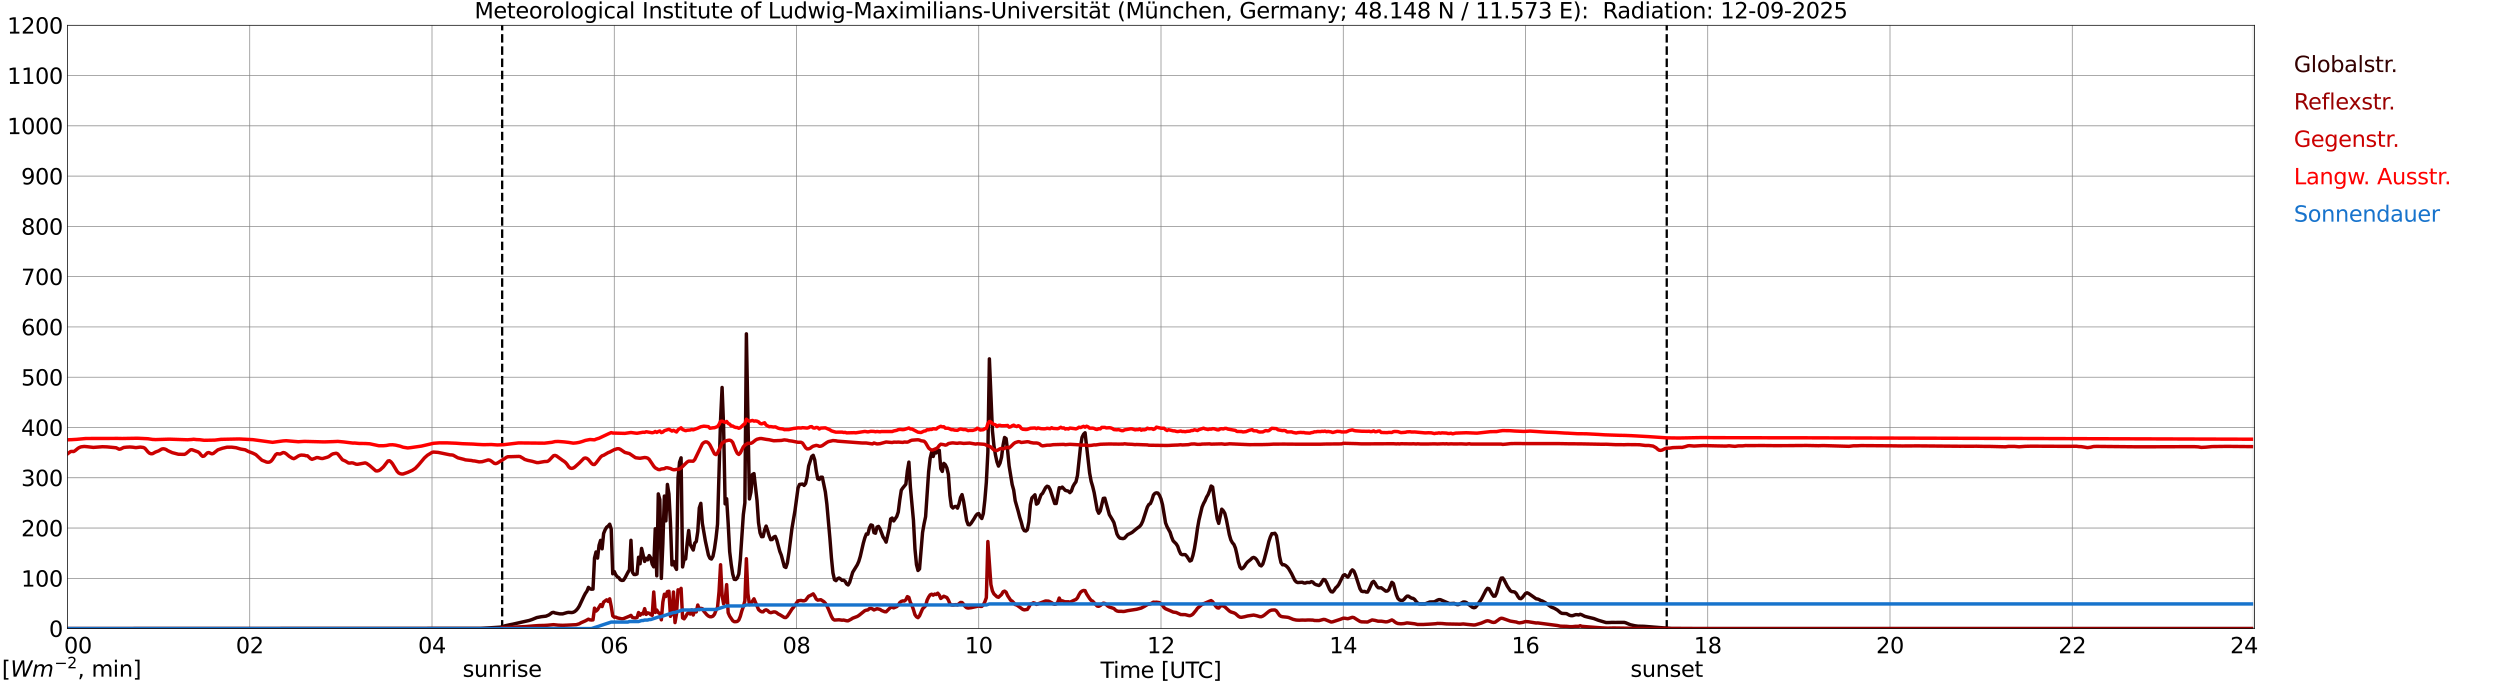 <?xml version="1.0" encoding="utf-8" standalone="no"?>
<!DOCTYPE svg PUBLIC "-//W3C//DTD SVG 1.1//EN"
  "http://www.w3.org/Graphics/SVG/1.1/DTD/svg11.dtd">
<svg xmlns:xlink="http://www.w3.org/1999/xlink" width="1085.4pt" height="296.64pt" viewBox="0 0 1085.4 296.64" xmlns="http://www.w3.org/2000/svg" version="1.1">
 <defs>
  <style type="text/css">*{stroke-linejoin: round; stroke-linecap: butt}</style>
 </defs>
 <g id="figure_1">
  <g id="patch_1">
   <path d="M 0 296.64 
L 1085.4 296.64 
L 1085.4 0 
L 0 0 
z
" style="fill: #ffffff"/>
  </g>
  <g id="axes_1">
   <g id="patch_2">
    <path d="M 29.306 272.909 
L 978.814 272.909 
L 978.814 10.976 
L 29.306 10.976 
z
" style="fill: #ffffff"/>
   </g>
   <g id="patch_3">
    <path d="M 978.154 272.909 
L 978.814 272.909 
L 978.814 10.976 
L 978.154 10.976 
z
" clip-path="url(#peb257fdd07)" style="fill: #d3d3d3; opacity: 0.25; stroke: #d3d3d3; stroke-linejoin: miter"/>
   </g>
   <g id="matplotlib.axis_1">
    <g id="xtick_1">
     <g id="line2d_1">
      <path d="M 29.306 272.909 
L 29.306 10.976 
" clip-path="url(#peb257fdd07)" style="fill: none; stroke: #808080; stroke-width: 0.3; stroke-linecap: square"/>
     </g>
     <g id="line2d_2"/>
     <g id="text_1">
      <!--    00 -->
      <g transform="translate(18.733 283.627) scale(0.095 -0.095)">
       <defs>
        <path id="DejaVuSans-20" transform="scale(0.016)"/>
        <path id="DejaVuSans-30" d="M 2034 4250 
Q 1547 4250 1301 3770 
Q 1056 3291 1056 2328 
Q 1056 1369 1301 889 
Q 1547 409 2034 409 
Q 2525 409 2770 889 
Q 3016 1369 3016 2328 
Q 3016 3291 2770 3770 
Q 2525 4250 2034 4250 
z
M 2034 4750 
Q 2819 4750 3233 4129 
Q 3647 3509 3647 2328 
Q 3647 1150 3233 529 
Q 2819 -91 2034 -91 
Q 1250 -91 836 529 
Q 422 1150 422 2328 
Q 422 3509 836 4129 
Q 1250 4750 2034 4750 
z
" transform="scale(0.016)"/>
       </defs>
       <use xlink:href="#DejaVuSans-20"/>
       <use xlink:href="#DejaVuSans-20" transform="translate(31.787 0)"/>
       <use xlink:href="#DejaVuSans-20" transform="translate(63.574 0)"/>
       <use xlink:href="#DejaVuSans-30" transform="translate(95.361 0)"/>
       <use xlink:href="#DejaVuSans-30" transform="translate(158.984 0)"/>
      </g>
     </g>
    </g>
    <g id="xtick_2">
     <g id="line2d_3">
      <path d="M 108.431 272.909 
L 108.431 10.976 
" clip-path="url(#peb257fdd07)" style="fill: none; stroke: #808080; stroke-width: 0.3; stroke-linecap: square"/>
     </g>
     <g id="line2d_4"/>
     <g id="text_2">
      <!-- 02 -->
      <g transform="translate(102.387 283.627) scale(0.095 -0.095)">
       <defs>
        <path id="DejaVuSans-32" d="M 1228 531 
L 3431 531 
L 3431 0 
L 469 0 
L 469 531 
Q 828 903 1448 1529 
Q 2069 2156 2228 2338 
Q 2531 2678 2651 2914 
Q 2772 3150 2772 3378 
Q 2772 3750 2511 3984 
Q 2250 4219 1831 4219 
Q 1534 4219 1204 4116 
Q 875 4013 500 3803 
L 500 4441 
Q 881 4594 1212 4672 
Q 1544 4750 1819 4750 
Q 2544 4750 2975 4387 
Q 3406 4025 3406 3419 
Q 3406 3131 3298 2873 
Q 3191 2616 2906 2266 
Q 2828 2175 2409 1742 
Q 1991 1309 1228 531 
z
" transform="scale(0.016)"/>
       </defs>
       <use xlink:href="#DejaVuSans-30"/>
       <use xlink:href="#DejaVuSans-32" transform="translate(63.623 0)"/>
      </g>
     </g>
    </g>
    <g id="xtick_3">
     <g id="line2d_5">
      <path d="M 187.557 272.909 
L 187.557 10.976 
" clip-path="url(#peb257fdd07)" style="fill: none; stroke: #808080; stroke-width: 0.3; stroke-linecap: square"/>
     </g>
     <g id="line2d_6"/>
     <g id="text_3">
      <!-- 04 -->
      <g transform="translate(181.513 283.627) scale(0.095 -0.095)">
       <defs>
        <path id="DejaVuSans-34" d="M 2419 4116 
L 825 1625 
L 2419 1625 
L 2419 4116 
z
M 2253 4666 
L 3047 4666 
L 3047 1625 
L 3713 1625 
L 3713 1100 
L 3047 1100 
L 3047 0 
L 2419 0 
L 2419 1100 
L 313 1100 
L 313 1709 
L 2253 4666 
z
" transform="scale(0.016)"/>
       </defs>
       <use xlink:href="#DejaVuSans-30"/>
       <use xlink:href="#DejaVuSans-34" transform="translate(63.623 0)"/>
      </g>
     </g>
    </g>
    <g id="xtick_4">
     <g id="line2d_7">
      <path d="M 266.683 272.909 
L 266.683 10.976 
" clip-path="url(#peb257fdd07)" style="fill: none; stroke: #808080; stroke-width: 0.3; stroke-linecap: square"/>
     </g>
     <g id="line2d_8"/>
     <g id="text_4">
      <!-- 06 -->
      <g transform="translate(260.638 283.627) scale(0.095 -0.095)">
       <defs>
        <path id="DejaVuSans-36" d="M 2113 2584 
Q 1688 2584 1439 2293 
Q 1191 2003 1191 1497 
Q 1191 994 1439 701 
Q 1688 409 2113 409 
Q 2538 409 2786 701 
Q 3034 994 3034 1497 
Q 3034 2003 2786 2293 
Q 2538 2584 2113 2584 
z
M 3366 4563 
L 3366 3988 
Q 3128 4100 2886 4159 
Q 2644 4219 2406 4219 
Q 1781 4219 1451 3797 
Q 1122 3375 1075 2522 
Q 1259 2794 1537 2939 
Q 1816 3084 2150 3084 
Q 2853 3084 3261 2657 
Q 3669 2231 3669 1497 
Q 3669 778 3244 343 
Q 2819 -91 2113 -91 
Q 1303 -91 875 529 
Q 447 1150 447 2328 
Q 447 3434 972 4092 
Q 1497 4750 2381 4750 
Q 2619 4750 2861 4703 
Q 3103 4656 3366 4563 
z
" transform="scale(0.016)"/>
       </defs>
       <use xlink:href="#DejaVuSans-30"/>
       <use xlink:href="#DejaVuSans-36" transform="translate(63.623 0)"/>
      </g>
     </g>
    </g>
    <g id="xtick_5">
     <g id="line2d_9">
      <path d="M 345.808 272.909 
L 345.808 10.976 
" clip-path="url(#peb257fdd07)" style="fill: none; stroke: #808080; stroke-width: 0.3; stroke-linecap: square"/>
     </g>
     <g id="line2d_10"/>
     <g id="text_5">
      <!-- 08 -->
      <g transform="translate(339.764 283.627) scale(0.095 -0.095)">
       <defs>
        <path id="DejaVuSans-38" d="M 2034 2216 
Q 1584 2216 1326 1975 
Q 1069 1734 1069 1313 
Q 1069 891 1326 650 
Q 1584 409 2034 409 
Q 2484 409 2743 651 
Q 3003 894 3003 1313 
Q 3003 1734 2745 1975 
Q 2488 2216 2034 2216 
z
M 1403 2484 
Q 997 2584 770 2862 
Q 544 3141 544 3541 
Q 544 4100 942 4425 
Q 1341 4750 2034 4750 
Q 2731 4750 3128 4425 
Q 3525 4100 3525 3541 
Q 3525 3141 3298 2862 
Q 3072 2584 2669 2484 
Q 3125 2378 3379 2068 
Q 3634 1759 3634 1313 
Q 3634 634 3220 271 
Q 2806 -91 2034 -91 
Q 1263 -91 848 271 
Q 434 634 434 1313 
Q 434 1759 690 2068 
Q 947 2378 1403 2484 
z
M 1172 3481 
Q 1172 3119 1398 2916 
Q 1625 2713 2034 2713 
Q 2441 2713 2670 2916 
Q 2900 3119 2900 3481 
Q 2900 3844 2670 4047 
Q 2441 4250 2034 4250 
Q 1625 4250 1398 4047 
Q 1172 3844 1172 3481 
z
" transform="scale(0.016)"/>
       </defs>
       <use xlink:href="#DejaVuSans-30"/>
       <use xlink:href="#DejaVuSans-38" transform="translate(63.623 0)"/>
      </g>
     </g>
    </g>
    <g id="xtick_6">
     <g id="line2d_11">
      <path d="M 424.934 272.909 
L 424.934 10.976 
" clip-path="url(#peb257fdd07)" style="fill: none; stroke: #808080; stroke-width: 0.3; stroke-linecap: square"/>
     </g>
     <g id="line2d_12"/>
     <g id="text_6">
      <!-- 10 -->
      <g transform="translate(418.89 283.627) scale(0.095 -0.095)">
       <defs>
        <path id="DejaVuSans-31" d="M 794 531 
L 1825 531 
L 1825 4091 
L 703 3866 
L 703 4441 
L 1819 4666 
L 2450 4666 
L 2450 531 
L 3481 531 
L 3481 0 
L 794 0 
L 794 531 
z
" transform="scale(0.016)"/>
       </defs>
       <use xlink:href="#DejaVuSans-31"/>
       <use xlink:href="#DejaVuSans-30" transform="translate(63.623 0)"/>
      </g>
     </g>
    </g>
    <g id="xtick_7">
     <g id="line2d_13">
      <path d="M 504.06 272.909 
L 504.06 10.976 
" clip-path="url(#peb257fdd07)" style="fill: none; stroke: #808080; stroke-width: 0.3; stroke-linecap: square"/>
     </g>
     <g id="line2d_14"/>
     <g id="text_7">
      <!-- 12 -->
      <g transform="translate(498.015 283.627) scale(0.095 -0.095)">
       <use xlink:href="#DejaVuSans-31"/>
       <use xlink:href="#DejaVuSans-32" transform="translate(63.623 0)"/>
      </g>
     </g>
    </g>
    <g id="xtick_8">
     <g id="line2d_15">
      <path d="M 583.185 272.909 
L 583.185 10.976 
" clip-path="url(#peb257fdd07)" style="fill: none; stroke: #808080; stroke-width: 0.3; stroke-linecap: square"/>
     </g>
     <g id="line2d_16"/>
     <g id="text_8">
      <!-- 14 -->
      <g transform="translate(577.141 283.627) scale(0.095 -0.095)">
       <use xlink:href="#DejaVuSans-31"/>
       <use xlink:href="#DejaVuSans-34" transform="translate(63.623 0)"/>
      </g>
     </g>
    </g>
    <g id="xtick_9">
     <g id="line2d_17">
      <path d="M 662.311 272.909 
L 662.311 10.976 
" clip-path="url(#peb257fdd07)" style="fill: none; stroke: #808080; stroke-width: 0.3; stroke-linecap: square"/>
     </g>
     <g id="line2d_18"/>
     <g id="text_9">
      <!-- 16 -->
      <g transform="translate(656.267 283.627) scale(0.095 -0.095)">
       <use xlink:href="#DejaVuSans-31"/>
       <use xlink:href="#DejaVuSans-36" transform="translate(63.623 0)"/>
      </g>
     </g>
    </g>
    <g id="xtick_10">
     <g id="line2d_19">
      <path d="M 741.437 272.909 
L 741.437 10.976 
" clip-path="url(#peb257fdd07)" style="fill: none; stroke: #808080; stroke-width: 0.3; stroke-linecap: square"/>
     </g>
     <g id="line2d_20"/>
     <g id="text_10">
      <!-- 18 -->
      <g transform="translate(735.392 283.627) scale(0.095 -0.095)">
       <use xlink:href="#DejaVuSans-31"/>
       <use xlink:href="#DejaVuSans-38" transform="translate(63.623 0)"/>
      </g>
     </g>
    </g>
    <g id="xtick_11">
     <g id="line2d_21">
      <path d="M 820.562 272.909 
L 820.562 10.976 
" clip-path="url(#peb257fdd07)" style="fill: none; stroke: #808080; stroke-width: 0.3; stroke-linecap: square"/>
     </g>
     <g id="line2d_22"/>
     <g id="text_11">
      <!-- 20 -->
      <g transform="translate(814.518 283.627) scale(0.095 -0.095)">
       <use xlink:href="#DejaVuSans-32"/>
       <use xlink:href="#DejaVuSans-30" transform="translate(63.623 0)"/>
      </g>
     </g>
    </g>
    <g id="xtick_12">
     <g id="line2d_23">
      <path d="M 899.688 272.909 
L 899.688 10.976 
" clip-path="url(#peb257fdd07)" style="fill: none; stroke: #808080; stroke-width: 0.3; stroke-linecap: square"/>
     </g>
     <g id="line2d_24"/>
     <g id="text_12">
      <!-- 22 -->
      <g transform="translate(893.644 283.627) scale(0.095 -0.095)">
       <use xlink:href="#DejaVuSans-32"/>
       <use xlink:href="#DejaVuSans-32" transform="translate(63.623 0)"/>
      </g>
     </g>
    </g>
    <g id="xtick_13">
     <g id="line2d_25">
      <path d="M 978.814 272.909 
L 978.814 10.976 
" clip-path="url(#peb257fdd07)" style="fill: none; stroke: #808080; stroke-width: 0.3; stroke-linecap: square"/>
     </g>
     <g id="line2d_26"/>
     <g id="text_13">
      <!-- 24    -->
      <g transform="translate(968.241 283.627) scale(0.095 -0.095)">
       <use xlink:href="#DejaVuSans-32"/>
       <use xlink:href="#DejaVuSans-34" transform="translate(63.623 0)"/>
       <use xlink:href="#DejaVuSans-20" transform="translate(127.246 0)"/>
       <use xlink:href="#DejaVuSans-20" transform="translate(159.033 0)"/>
       <use xlink:href="#DejaVuSans-20" transform="translate(190.82 0)"/>
      </g>
     </g>
    </g>
    <g id="text_14">
     <!-- Time [UTC] -->
     <g transform="translate(477.806 294.322) scale(0.095 -0.095)">
      <defs>
       <path id="DejaVuSans-54" d="M -19 4666 
L 3928 4666 
L 3928 4134 
L 2272 4134 
L 2272 0 
L 1638 0 
L 1638 4134 
L -19 4134 
L -19 4666 
z
" transform="scale(0.016)"/>
       <path id="DejaVuSans-69" d="M 603 3500 
L 1178 3500 
L 1178 0 
L 603 0 
L 603 3500 
z
M 603 4863 
L 1178 4863 
L 1178 4134 
L 603 4134 
L 603 4863 
z
" transform="scale(0.016)"/>
       <path id="DejaVuSans-6d" d="M 3328 2828 
Q 3544 3216 3844 3400 
Q 4144 3584 4550 3584 
Q 5097 3584 5394 3201 
Q 5691 2819 5691 2113 
L 5691 0 
L 5113 0 
L 5113 2094 
Q 5113 2597 4934 2840 
Q 4756 3084 4391 3084 
Q 3944 3084 3684 2787 
Q 3425 2491 3425 1978 
L 3425 0 
L 2847 0 
L 2847 2094 
Q 2847 2600 2669 2842 
Q 2491 3084 2119 3084 
Q 1678 3084 1418 2786 
Q 1159 2488 1159 1978 
L 1159 0 
L 581 0 
L 581 3500 
L 1159 3500 
L 1159 2956 
Q 1356 3278 1631 3431 
Q 1906 3584 2284 3584 
Q 2666 3584 2933 3390 
Q 3200 3197 3328 2828 
z
" transform="scale(0.016)"/>
       <path id="DejaVuSans-65" d="M 3597 1894 
L 3597 1613 
L 953 1613 
Q 991 1019 1311 708 
Q 1631 397 2203 397 
Q 2534 397 2845 478 
Q 3156 559 3463 722 
L 3463 178 
Q 3153 47 2828 -22 
Q 2503 -91 2169 -91 
Q 1331 -91 842 396 
Q 353 884 353 1716 
Q 353 2575 817 3079 
Q 1281 3584 2069 3584 
Q 2775 3584 3186 3129 
Q 3597 2675 3597 1894 
z
M 3022 2063 
Q 3016 2534 2758 2815 
Q 2500 3097 2075 3097 
Q 1594 3097 1305 2825 
Q 1016 2553 972 2059 
L 3022 2063 
z
" transform="scale(0.016)"/>
       <path id="DejaVuSans-5b" d="M 550 4863 
L 1875 4863 
L 1875 4416 
L 1125 4416 
L 1125 -397 
L 1875 -397 
L 1875 -844 
L 550 -844 
L 550 4863 
z
" transform="scale(0.016)"/>
       <path id="DejaVuSans-55" d="M 556 4666 
L 1191 4666 
L 1191 1831 
Q 1191 1081 1462 751 
Q 1734 422 2344 422 
Q 2950 422 3222 751 
Q 3494 1081 3494 1831 
L 3494 4666 
L 4128 4666 
L 4128 1753 
Q 4128 841 3676 375 
Q 3225 -91 2344 -91 
Q 1459 -91 1007 375 
Q 556 841 556 1753 
L 556 4666 
z
" transform="scale(0.016)"/>
       <path id="DejaVuSans-43" d="M 4122 4306 
L 4122 3641 
Q 3803 3938 3442 4084 
Q 3081 4231 2675 4231 
Q 1875 4231 1450 3742 
Q 1025 3253 1025 2328 
Q 1025 1406 1450 917 
Q 1875 428 2675 428 
Q 3081 428 3442 575 
Q 3803 722 4122 1019 
L 4122 359 
Q 3791 134 3420 21 
Q 3050 -91 2638 -91 
Q 1578 -91 968 557 
Q 359 1206 359 2328 
Q 359 3453 968 4101 
Q 1578 4750 2638 4750 
Q 3056 4750 3426 4639 
Q 3797 4528 4122 4306 
z
" transform="scale(0.016)"/>
       <path id="DejaVuSans-5d" d="M 1947 4863 
L 1947 -844 
L 622 -844 
L 622 -397 
L 1369 -397 
L 1369 4416 
L 622 4416 
L 622 4863 
L 1947 4863 
z
" transform="scale(0.016)"/>
      </defs>
      <use xlink:href="#DejaVuSans-54"/>
      <use xlink:href="#DejaVuSans-69" transform="translate(57.959 0)"/>
      <use xlink:href="#DejaVuSans-6d" transform="translate(85.742 0)"/>
      <use xlink:href="#DejaVuSans-65" transform="translate(183.154 0)"/>
      <use xlink:href="#DejaVuSans-20" transform="translate(244.678 0)"/>
      <use xlink:href="#DejaVuSans-5b" transform="translate(276.465 0)"/>
      <use xlink:href="#DejaVuSans-55" transform="translate(315.479 0)"/>
      <use xlink:href="#DejaVuSans-54" transform="translate(388.672 0)"/>
      <use xlink:href="#DejaVuSans-43" transform="translate(443.881 0)"/>
      <use xlink:href="#DejaVuSans-5d" transform="translate(513.705 0)"/>
     </g>
    </g>
   </g>
   <g id="matplotlib.axis_2">
    <g id="ytick_1">
     <g id="line2d_27">
      <path d="M 29.306 272.909 
L 978.814 272.909 
" clip-path="url(#peb257fdd07)" style="fill: none; stroke: #808080; stroke-width: 0.3; stroke-linecap: square"/>
     </g>
     <g id="line2d_28"/>
     <g id="text_15">
      <!-- 0 -->
      <g transform="translate(21.261 276.518) scale(0.095 -0.095)">
       <use xlink:href="#DejaVuSans-30"/>
      </g>
     </g>
    </g>
    <g id="ytick_2">
     <g id="line2d_29">
      <path d="M 29.306 251.081 
L 978.814 251.081 
" clip-path="url(#peb257fdd07)" style="fill: none; stroke: #808080; stroke-width: 0.3; stroke-linecap: square"/>
     </g>
     <g id="line2d_30"/>
     <g id="text_16">
      <!-- 100 -->
      <g transform="translate(9.173 254.69) scale(0.095 -0.095)">
       <use xlink:href="#DejaVuSans-31"/>
       <use xlink:href="#DejaVuSans-30" transform="translate(63.623 0)"/>
       <use xlink:href="#DejaVuSans-30" transform="translate(127.246 0)"/>
      </g>
     </g>
    </g>
    <g id="ytick_3">
     <g id="line2d_31">
      <path d="M 29.306 229.253 
L 978.814 229.253 
" clip-path="url(#peb257fdd07)" style="fill: none; stroke: #808080; stroke-width: 0.3; stroke-linecap: square"/>
     </g>
     <g id="line2d_32"/>
     <g id="text_17">
      <!-- 200 -->
      <g transform="translate(9.173 232.863) scale(0.095 -0.095)">
       <use xlink:href="#DejaVuSans-32"/>
       <use xlink:href="#DejaVuSans-30" transform="translate(63.623 0)"/>
       <use xlink:href="#DejaVuSans-30" transform="translate(127.246 0)"/>
      </g>
     </g>
    </g>
    <g id="ytick_4">
     <g id="line2d_33">
      <path d="M 29.306 207.426 
L 978.814 207.426 
" clip-path="url(#peb257fdd07)" style="fill: none; stroke: #808080; stroke-width: 0.3; stroke-linecap: square"/>
     </g>
     <g id="line2d_34"/>
     <g id="text_18">
      <!-- 300 -->
      <g transform="translate(9.173 211.035) scale(0.095 -0.095)">
       <defs>
        <path id="DejaVuSans-33" d="M 2597 2516 
Q 3050 2419 3304 2112 
Q 3559 1806 3559 1356 
Q 3559 666 3084 287 
Q 2609 -91 1734 -91 
Q 1441 -91 1130 -33 
Q 819 25 488 141 
L 488 750 
Q 750 597 1062 519 
Q 1375 441 1716 441 
Q 2309 441 2620 675 
Q 2931 909 2931 1356 
Q 2931 1769 2642 2001 
Q 2353 2234 1838 2234 
L 1294 2234 
L 1294 2753 
L 1863 2753 
Q 2328 2753 2575 2939 
Q 2822 3125 2822 3475 
Q 2822 3834 2567 4026 
Q 2313 4219 1838 4219 
Q 1578 4219 1281 4162 
Q 984 4106 628 3988 
L 628 4550 
Q 988 4650 1302 4700 
Q 1616 4750 1894 4750 
Q 2613 4750 3031 4423 
Q 3450 4097 3450 3541 
Q 3450 3153 3228 2886 
Q 3006 2619 2597 2516 
z
" transform="scale(0.016)"/>
       </defs>
       <use xlink:href="#DejaVuSans-33"/>
       <use xlink:href="#DejaVuSans-30" transform="translate(63.623 0)"/>
       <use xlink:href="#DejaVuSans-30" transform="translate(127.246 0)"/>
      </g>
     </g>
    </g>
    <g id="ytick_5">
     <g id="line2d_35">
      <path d="M 29.306 185.598 
L 978.814 185.598 
" clip-path="url(#peb257fdd07)" style="fill: none; stroke: #808080; stroke-width: 0.3; stroke-linecap: square"/>
     </g>
     <g id="line2d_36"/>
     <g id="text_19">
      <!-- 400 -->
      <g transform="translate(9.173 189.207) scale(0.095 -0.095)">
       <use xlink:href="#DejaVuSans-34"/>
       <use xlink:href="#DejaVuSans-30" transform="translate(63.623 0)"/>
       <use xlink:href="#DejaVuSans-30" transform="translate(127.246 0)"/>
      </g>
     </g>
    </g>
    <g id="ytick_6">
     <g id="line2d_37">
      <path d="M 29.306 163.77 
L 978.814 163.77 
" clip-path="url(#peb257fdd07)" style="fill: none; stroke: #808080; stroke-width: 0.3; stroke-linecap: square"/>
     </g>
     <g id="line2d_38"/>
     <g id="text_20">
      <!-- 500 -->
      <g transform="translate(9.173 167.379) scale(0.095 -0.095)">
       <defs>
        <path id="DejaVuSans-35" d="M 691 4666 
L 3169 4666 
L 3169 4134 
L 1269 4134 
L 1269 2991 
Q 1406 3038 1543 3061 
Q 1681 3084 1819 3084 
Q 2600 3084 3056 2656 
Q 3513 2228 3513 1497 
Q 3513 744 3044 326 
Q 2575 -91 1722 -91 
Q 1428 -91 1123 -41 
Q 819 9 494 109 
L 494 744 
Q 775 591 1075 516 
Q 1375 441 1709 441 
Q 2250 441 2565 725 
Q 2881 1009 2881 1497 
Q 2881 1984 2565 2268 
Q 2250 2553 1709 2553 
Q 1456 2553 1204 2497 
Q 953 2441 691 2322 
L 691 4666 
z
" transform="scale(0.016)"/>
       </defs>
       <use xlink:href="#DejaVuSans-35"/>
       <use xlink:href="#DejaVuSans-30" transform="translate(63.623 0)"/>
       <use xlink:href="#DejaVuSans-30" transform="translate(127.246 0)"/>
      </g>
     </g>
    </g>
    <g id="ytick_7">
     <g id="line2d_39">
      <path d="M 29.306 141.942 
L 978.814 141.942 
" clip-path="url(#peb257fdd07)" style="fill: none; stroke: #808080; stroke-width: 0.3; stroke-linecap: square"/>
     </g>
     <g id="line2d_40"/>
     <g id="text_21">
      <!-- 600 -->
      <g transform="translate(9.173 145.551) scale(0.095 -0.095)">
       <use xlink:href="#DejaVuSans-36"/>
       <use xlink:href="#DejaVuSans-30" transform="translate(63.623 0)"/>
       <use xlink:href="#DejaVuSans-30" transform="translate(127.246 0)"/>
      </g>
     </g>
    </g>
    <g id="ytick_8">
     <g id="line2d_41">
      <path d="M 29.306 120.114 
L 978.814 120.114 
" clip-path="url(#peb257fdd07)" style="fill: none; stroke: #808080; stroke-width: 0.3; stroke-linecap: square"/>
     </g>
     <g id="line2d_42"/>
     <g id="text_22">
      <!-- 700 -->
      <g transform="translate(9.173 123.724) scale(0.095 -0.095)">
       <defs>
        <path id="DejaVuSans-37" d="M 525 4666 
L 3525 4666 
L 3525 4397 
L 1831 0 
L 1172 0 
L 2766 4134 
L 525 4134 
L 525 4666 
z
" transform="scale(0.016)"/>
       </defs>
       <use xlink:href="#DejaVuSans-37"/>
       <use xlink:href="#DejaVuSans-30" transform="translate(63.623 0)"/>
       <use xlink:href="#DejaVuSans-30" transform="translate(127.246 0)"/>
      </g>
     </g>
    </g>
    <g id="ytick_9">
     <g id="line2d_43">
      <path d="M 29.306 98.287 
L 978.814 98.287 
" clip-path="url(#peb257fdd07)" style="fill: none; stroke: #808080; stroke-width: 0.3; stroke-linecap: square"/>
     </g>
     <g id="line2d_44"/>
     <g id="text_23">
      <!-- 800 -->
      <g transform="translate(9.173 101.896) scale(0.095 -0.095)">
       <use xlink:href="#DejaVuSans-38"/>
       <use xlink:href="#DejaVuSans-30" transform="translate(63.623 0)"/>
       <use xlink:href="#DejaVuSans-30" transform="translate(127.246 0)"/>
      </g>
     </g>
    </g>
    <g id="ytick_10">
     <g id="line2d_45">
      <path d="M 29.306 76.459 
L 978.814 76.459 
" clip-path="url(#peb257fdd07)" style="fill: none; stroke: #808080; stroke-width: 0.3; stroke-linecap: square"/>
     </g>
     <g id="line2d_46"/>
     <g id="text_24">
      <!-- 900 -->
      <g transform="translate(9.173 80.068) scale(0.095 -0.095)">
       <defs>
        <path id="DejaVuSans-39" d="M 703 97 
L 703 672 
Q 941 559 1184 500 
Q 1428 441 1663 441 
Q 2288 441 2617 861 
Q 2947 1281 2994 2138 
Q 2813 1869 2534 1725 
Q 2256 1581 1919 1581 
Q 1219 1581 811 2004 
Q 403 2428 403 3163 
Q 403 3881 828 4315 
Q 1253 4750 1959 4750 
Q 2769 4750 3195 4129 
Q 3622 3509 3622 2328 
Q 3622 1225 3098 567 
Q 2575 -91 1691 -91 
Q 1453 -91 1209 -44 
Q 966 3 703 97 
z
M 1959 2075 
Q 2384 2075 2632 2365 
Q 2881 2656 2881 3163 
Q 2881 3666 2632 3958 
Q 2384 4250 1959 4250 
Q 1534 4250 1286 3958 
Q 1038 3666 1038 3163 
Q 1038 2656 1286 2365 
Q 1534 2075 1959 2075 
z
" transform="scale(0.016)"/>
       </defs>
       <use xlink:href="#DejaVuSans-39"/>
       <use xlink:href="#DejaVuSans-30" transform="translate(63.623 0)"/>
       <use xlink:href="#DejaVuSans-30" transform="translate(127.246 0)"/>
      </g>
     </g>
    </g>
    <g id="ytick_11">
     <g id="line2d_47">
      <path d="M 29.306 54.631 
L 978.814 54.631 
" clip-path="url(#peb257fdd07)" style="fill: none; stroke: #808080; stroke-width: 0.3; stroke-linecap: square"/>
     </g>
     <g id="line2d_48"/>
     <g id="text_25">
      <!-- 1000 -->
      <g transform="translate(3.128 58.24) scale(0.095 -0.095)">
       <use xlink:href="#DejaVuSans-31"/>
       <use xlink:href="#DejaVuSans-30" transform="translate(63.623 0)"/>
       <use xlink:href="#DejaVuSans-30" transform="translate(127.246 0)"/>
       <use xlink:href="#DejaVuSans-30" transform="translate(190.869 0)"/>
      </g>
     </g>
    </g>
    <g id="ytick_12">
     <g id="line2d_49">
      <path d="M 29.306 32.803 
L 978.814 32.803 
" clip-path="url(#peb257fdd07)" style="fill: none; stroke: #808080; stroke-width: 0.3; stroke-linecap: square"/>
     </g>
     <g id="line2d_50"/>
     <g id="text_26">
      <!-- 1100 -->
      <g transform="translate(3.128 36.413) scale(0.095 -0.095)">
       <use xlink:href="#DejaVuSans-31"/>
       <use xlink:href="#DejaVuSans-31" transform="translate(63.623 0)"/>
       <use xlink:href="#DejaVuSans-30" transform="translate(127.246 0)"/>
       <use xlink:href="#DejaVuSans-30" transform="translate(190.869 0)"/>
      </g>
     </g>
    </g>
    <g id="ytick_13">
     <g id="line2d_51">
      <path d="M 29.306 10.976 
L 978.814 10.976 
" clip-path="url(#peb257fdd07)" style="fill: none; stroke: #808080; stroke-width: 0.3; stroke-linecap: square"/>
     </g>
     <g id="line2d_52"/>
     <g id="text_27">
      <!-- 1200 -->
      <g transform="translate(3.128 14.585) scale(0.095 -0.095)">
       <use xlink:href="#DejaVuSans-31"/>
       <use xlink:href="#DejaVuSans-32" transform="translate(63.623 0)"/>
       <use xlink:href="#DejaVuSans-30" transform="translate(127.246 0)"/>
       <use xlink:href="#DejaVuSans-30" transform="translate(190.869 0)"/>
      </g>
     </g>
    </g>
   </g>
   <g id="line2d_53">
    <path d="M 218.02 272.909 
L 218.02 10.976 
" clip-path="url(#peb257fdd07)" style="fill: none; stroke-dasharray: 3.7,1.6; stroke-dashoffset: 0; stroke: #000000"/>
   </g>
   <g id="line2d_54">
    <path d="M 723.633 272.909 
L 723.633 10.976 
" clip-path="url(#peb257fdd07)" style="fill: none; stroke-dasharray: 3.7,1.6; stroke-dashoffset: 0; stroke: #000000"/>
   </g>
   <g id="line2d_55">
    <path d="M 29.306 272.909 
L 208.657 272.828 
L 209.976 272.747 
L 217.229 272.282 
L 217.889 272.16 
L 219.207 271.715 
L 221.186 271.27 
L 222.504 271.025 
L 227.12 269.971 
L 229.757 269.384 
L 231.076 268.938 
L 233.054 268.126 
L 235.033 267.742 
L 237.011 267.52 
L 238.329 266.972 
L 239.648 265.998 
L 240.308 265.856 
L 240.967 266.12 
L 242.945 266.507 
L 244.264 266.526 
L 246.242 265.939 
L 246.901 265.856 
L 248.22 265.959 
L 248.88 265.817 
L 249.539 265.492 
L 250.198 264.924 
L 250.858 264.154 
L 251.517 263.102 
L 253.495 258.865 
L 254.155 257.608 
L 254.814 256.675 
L 255.473 255.014 
L 256.133 255.643 
L 256.792 255.805 
L 257.451 255.763 
L 258.111 242.306 
L 258.77 239.652 
L 259.43 242.306 
L 260.089 236.753 
L 260.748 234.605 
L 261.408 238.273 
L 262.067 231.626 
L 262.726 230.004 
L 263.386 228.889 
L 264.045 228.404 
L 264.705 227.592 
L 265.364 229.681 
L 266.023 249.117 
L 266.683 248.143 
L 267.342 249.562 
L 268.002 250.413 
L 268.661 250.819 
L 269.32 251.732 
L 269.98 252.015 
L 270.639 251.935 
L 271.298 251 
L 272.617 248.488 
L 273.277 247.373 
L 273.936 234.586 
L 274.595 248.468 
L 275.255 249.42 
L 275.914 249.442 
L 276.573 249.178 
L 277.233 241.942 
L 277.892 244.76 
L 278.552 238.111 
L 279.87 243.745 
L 280.53 242.367 
L 281.189 243.057 
L 281.849 241.213 
L 282.508 242.184 
L 283.167 244.941 
L 283.827 246.096 
L 284.486 229.579 
L 285.145 250.007 
L 285.805 214.439 
L 286.464 216.912 
L 287.124 251.103 
L 287.783 236.024 
L 288.442 215.371 
L 289.102 226.134 
L 289.761 210.324 
L 290.42 214.461 
L 291.08 227.005 
L 291.739 245.266 
L 292.399 243.767 
L 293.058 245.934 
L 293.717 247.211 
L 294.377 207.447 
L 295.036 200.718 
L 295.696 198.773 
L 296.355 246.137 
L 297.014 242.732 
L 297.674 242.693 
L 298.333 235.882 
L 298.992 230.329 
L 299.652 236.389 
L 300.971 238.801 
L 301.63 235.78 
L 302.289 235.131 
L 302.949 230.775 
L 303.608 220.54 
L 304.267 218.534 
L 304.927 227.188 
L 306.246 234.87 
L 307.564 240.968 
L 308.224 242.387 
L 308.883 242.712 
L 309.543 241.536 
L 310.202 238.233 
L 310.861 233.652 
L 311.521 227.614 
L 312.839 182.173 
L 313.499 168.229 
L 314.158 185.133 
L 314.818 218.756 
L 315.477 216.547 
L 316.136 227.127 
L 316.796 239.53 
L 317.455 245.002 
L 318.114 249.239 
L 318.774 251.509 
L 319.433 251.609 
L 320.093 250.961 
L 320.752 249.239 
L 321.411 242.976 
L 322.73 223.377 
L 323.39 218.331 
L 324.049 144.944 
L 325.368 216.628 
L 326.027 213.649 
L 326.686 206.009 
L 327.346 205.623 
L 328.665 217.296 
L 329.324 226.985 
L 329.983 231.342 
L 330.643 233.003 
L 331.302 232.964 
L 331.961 230.126 
L 332.621 228.404 
L 333.28 230.329 
L 333.94 232.619 
L 334.599 234.302 
L 335.258 234.241 
L 335.918 233.187 
L 336.577 232.883 
L 337.236 234.444 
L 338.555 239.388 
L 339.215 241.051 
L 340.533 245.995 
L 341.193 246.379 
L 341.852 244.373 
L 342.512 239.916 
L 343.83 229.417 
L 345.149 221.694 
L 346.468 211.885 
L 347.127 210.324 
L 348.446 210.143 
L 349.105 210.75 
L 349.765 209.92 
L 350.424 207.002 
L 351.083 202.32 
L 352.402 198.205 
L 353.062 197.677 
L 353.721 199.685 
L 354.38 204.407 
L 355.04 207.873 
L 355.699 208.176 
L 356.359 207.183 
L 357.018 207.183 
L 358.337 213.587 
L 358.996 218.918 
L 360.315 233.774 
L 360.974 242.184 
L 361.634 248.732 
L 362.293 251.67 
L 362.952 252.096 
L 363.612 251.264 
L 364.271 250.941 
L 364.93 251.387 
L 365.59 251.974 
L 366.249 251.893 
L 366.909 252.399 
L 367.568 253.534 
L 368.227 253.96 
L 368.887 252.825 
L 370.206 248.449 
L 372.184 245.225 
L 372.843 243.745 
L 373.502 241.558 
L 374.821 235.821 
L 375.481 233.49 
L 376.14 231.809 
L 376.799 231.91 
L 377.459 229.214 
L 378.118 227.898 
L 378.777 228.14 
L 379.437 231.242 
L 380.096 231.504 
L 380.756 228.849 
L 381.415 228.546 
L 382.074 229.579 
L 383.393 233.145 
L 384.053 234.099 
L 384.712 235.376 
L 386.031 229.64 
L 386.69 225.302 
L 387.349 224.918 
L 388.009 226.173 
L 389.328 224.248 
L 389.987 222.303 
L 390.646 217.054 
L 391.306 212.817 
L 391.965 211.846 
L 393.284 210.243 
L 393.943 204.468 
L 394.603 200.637 
L 395.262 211.601 
L 396.581 225.931 
L 397.24 238.314 
L 397.899 245.144 
L 398.559 247.678 
L 399.218 247.008 
L 400.537 231.2 
L 401.196 227.411 
L 401.856 224.329 
L 403.175 204.793 
L 403.834 198.976 
L 404.493 196.261 
L 405.153 198.186 
L 405.812 196.058 
L 406.471 196.645 
L 407.131 195.652 
L 407.79 195.51 
L 408.45 203.494 
L 409.109 204.671 
L 409.768 201.185 
L 410.428 201.772 
L 411.087 203.149 
L 411.746 205.967 
L 412.406 215.109 
L 413.065 219.891 
L 413.725 220.559 
L 414.384 219.952 
L 415.043 219.872 
L 415.703 220.62 
L 416.362 218.798 
L 417.022 216.019 
L 417.681 214.744 
L 418.34 217.541 
L 419.659 225.97 
L 420.318 227.756 
L 420.978 227.856 
L 421.637 227.147 
L 422.956 225.119 
L 423.615 223.964 
L 424.275 223.174 
L 424.934 222.971 
L 425.593 224.329 
L 426.253 225.119 
L 426.912 222.993 
L 427.572 217.196 
L 428.231 209.353 
L 428.89 196.341 
L 429.55 155.807 
L 430.869 186.977 
L 431.528 193.565 
L 432.187 197.535 
L 432.847 200.556 
L 433.506 202.359 
L 434.165 201.063 
L 434.825 198.509 
L 435.484 193.32 
L 436.144 189.937 
L 436.803 190.422 
L 437.462 195.61 
L 438.122 202.298 
L 439.44 210.366 
L 440.1 212.758 
L 440.759 217.399 
L 442.078 222.02 
L 442.737 224.613 
L 443.397 226.721 
L 444.056 229.275 
L 444.716 230.369 
L 445.375 230.552 
L 446.034 229.985 
L 446.694 226.538 
L 447.353 219.082 
L 448.012 216.183 
L 449.331 214.825 
L 449.991 218.879 
L 450.65 218.473 
L 451.969 214.803 
L 452.628 214.216 
L 453.947 211.743 
L 454.606 211.095 
L 455.266 211.339 
L 455.925 212.533 
L 457.903 218.595 
L 458.563 218.595 
L 459.881 211.743 
L 460.541 211.926 
L 461.2 211.481 
L 462.519 212.9 
L 463.838 213.243 
L 464.497 213.893 
L 465.156 213.203 
L 465.816 211.256 
L 466.475 210.082 
L 467.134 209.189 
L 467.794 206.435 
L 469.113 193.929 
L 469.772 189.896 
L 470.431 188.538 
L 471.091 187.89 
L 473.069 205.361 
L 473.728 208.967 
L 474.388 211.176 
L 475.047 213.893 
L 476.366 221.391 
L 477.025 222.829 
L 477.685 221.858 
L 479.003 216.386 
L 479.663 216.283 
L 481.641 223.458 
L 482.96 225.647 
L 483.619 226.883 
L 484.938 231.849 
L 485.597 233.003 
L 486.256 233.652 
L 487.575 233.855 
L 488.235 233.632 
L 489.553 232.152 
L 490.872 231.504 
L 491.532 231.139 
L 493.51 229.498 
L 494.828 228.505 
L 495.488 227.653 
L 496.147 226.235 
L 498.125 220.155 
L 498.785 219.02 
L 499.444 218.656 
L 500.103 217.135 
L 500.763 214.945 
L 501.422 214.196 
L 502.082 213.952 
L 502.741 214.094 
L 503.4 215.048 
L 504.06 216.628 
L 504.719 219.121 
L 506.038 227.005 
L 506.697 228.688 
L 508.016 231.12 
L 508.675 233.206 
L 509.335 234.808 
L 510.654 236.125 
L 511.313 237.179 
L 511.972 239.124 
L 512.632 240.503 
L 513.291 240.848 
L 513.95 240.767 
L 514.61 240.807 
L 515.269 241.516 
L 516.588 243.583 
L 517.247 243.26 
L 517.907 241.213 
L 518.566 238.253 
L 519.226 234.261 
L 519.885 229.478 
L 520.544 225.77 
L 521.863 220.214 
L 522.522 218.634 
L 523.182 217.418 
L 523.841 215.838 
L 524.501 214.764 
L 525.16 213.081 
L 525.819 211.014 
L 526.479 211.459 
L 527.797 221.046 
L 528.457 225.261 
L 529.116 227.228 
L 530.435 221.066 
L 531.094 221.736 
L 531.754 222.871 
L 532.413 225.444 
L 533.732 232.152 
L 534.391 234.422 
L 535.051 235.618 
L 535.71 236.369 
L 536.369 237.949 
L 537.029 240.746 
L 537.688 244.09 
L 538.348 246.198 
L 539.007 246.947 
L 539.666 246.624 
L 540.326 245.853 
L 540.985 244.779 
L 541.644 243.989 
L 542.963 242.935 
L 543.623 242.267 
L 544.282 242.003 
L 544.941 242.306 
L 545.601 242.996 
L 546.919 245.347 
L 547.579 245.692 
L 548.238 244.921 
L 548.898 242.874 
L 550.216 237.847 
L 550.876 235.112 
L 551.535 233.126 
L 552.195 231.687 
L 552.854 231.687 
L 553.513 231.526 
L 554.173 232.558 
L 554.832 236.47 
L 555.491 241.333 
L 556.151 244.273 
L 556.81 245.205 
L 557.47 245.185 
L 558.129 245.508 
L 558.788 246.056 
L 559.448 246.827 
L 560.766 249.097 
L 562.085 251.852 
L 562.745 252.622 
L 563.404 252.928 
L 565.382 252.786 
L 566.042 253.089 
L 566.701 253.15 
L 567.36 252.886 
L 568.679 252.906 
L 569.338 252.522 
L 569.998 252.744 
L 570.657 253.473 
L 571.317 253.818 
L 572.635 254.205 
L 573.295 253.676 
L 573.954 252.502 
L 574.613 251.59 
L 575.273 251.771 
L 575.932 252.886 
L 577.251 255.946 
L 577.91 256.878 
L 578.57 257.02 
L 579.229 256.272 
L 579.889 255.237 
L 580.548 254.65 
L 581.207 253.799 
L 583.185 249.806 
L 583.845 249.501 
L 585.164 250.575 
L 585.823 249.684 
L 586.482 248.143 
L 587.142 247.414 
L 587.801 247.962 
L 588.46 249.501 
L 590.439 255.602 
L 591.098 256.656 
L 591.757 256.859 
L 592.417 256.737 
L 593.076 257.062 
L 593.736 257.062 
L 594.395 255.866 
L 595.714 252.886 
L 596.373 252.399 
L 597.032 253.231 
L 597.692 254.447 
L 598.351 255.156 
L 599.011 255.237 
L 599.67 255.176 
L 601.648 256.656 
L 602.307 256.614 
L 602.967 256.047 
L 604.286 252.825 
L 604.945 253.331 
L 606.264 258.278 
L 606.923 259.817 
L 607.582 260.445 
L 608.242 260.709 
L 608.901 260.709 
L 609.561 260.242 
L 610.22 259.432 
L 610.879 258.823 
L 611.539 258.823 
L 612.198 259.332 
L 612.858 259.675 
L 613.517 259.797 
L 614.176 260.264 
L 614.836 261.155 
L 615.495 261.844 
L 616.154 262.148 
L 618.133 262.189 
L 618.792 262.148 
L 620.77 261.358 
L 622.748 261.296 
L 624.067 260.567 
L 624.726 260.325 
L 625.386 260.364 
L 629.342 262.067 
L 631.32 261.945 
L 632.639 262.512 
L 633.298 262.473 
L 634.617 261.744 
L 635.276 261.358 
L 635.936 261.358 
L 636.595 261.58 
L 639.233 263.647 
L 639.892 263.87 
L 640.552 263.689 
L 641.211 262.918 
L 643.189 260.061 
L 645.167 256.211 
L 645.827 255.42 
L 646.486 255.621 
L 647.805 257.974 
L 648.464 258.845 
L 649.123 258.784 
L 649.783 257.407 
L 651.102 252.664 
L 651.761 251 
L 652.42 250.92 
L 653.08 251.913 
L 654.399 254.508 
L 655.717 256.472 
L 656.377 256.859 
L 657.036 256.898 
L 657.695 257.081 
L 658.355 257.749 
L 659.014 258.946 
L 659.674 259.797 
L 660.333 259.919 
L 660.992 259.352 
L 662.311 257.669 
L 662.97 257.365 
L 663.63 257.649 
L 665.608 259.026 
L 666.927 259.98 
L 667.586 260.061 
L 668.246 260.325 
L 668.905 260.709 
L 669.564 260.912 
L 670.883 261.641 
L 673.521 263.567 
L 674.839 264.095 
L 676.158 264.863 
L 677.477 265.978 
L 678.136 266.304 
L 680.114 266.404 
L 681.433 267.133 
L 682.092 267.297 
L 682.752 267.297 
L 684.071 266.871 
L 684.73 266.871 
L 685.389 266.991 
L 686.049 266.688 
L 686.708 266.911 
L 688.027 267.581 
L 689.346 267.923 
L 691.983 268.552 
L 693.961 269.303 
L 697.258 270.276 
L 698.577 270.276 
L 699.896 270.215 
L 701.215 270.235 
L 705.171 270.215 
L 705.83 270.396 
L 707.808 271.228 
L 709.786 271.673 
L 711.105 271.857 
L 713.743 271.918 
L 725.612 272.87 
L 728.909 272.889 
L 731.546 272.909 
L 977.495 272.909 
L 977.495 272.909 
" clip-path="url(#peb257fdd07)" style="fill: none; stroke: #330000; stroke-width: 1.5; stroke-linecap: square"/>
   </g>
   <g id="line2d_56">
    <path d="M 29.306 272.909 
L 217.229 272.909 
L 217.889 272.529 
L 219.207 272.448 
L 227.779 272.062 
L 231.736 271.739 
L 233.714 271.597 
L 236.351 271.536 
L 237.67 271.455 
L 240.308 271.211 
L 242.286 271.414 
L 244.264 271.494 
L 246.242 271.414 
L 250.198 271.211 
L 251.517 270.826 
L 252.176 270.42 
L 254.155 269.55 
L 255.473 268.818 
L 256.133 269.124 
L 256.792 269.185 
L 257.451 269.124 
L 258.111 264.036 
L 258.77 265.313 
L 259.43 264.706 
L 260.748 262.517 
L 261.408 263.348 
L 262.067 261.382 
L 263.386 260.428 
L 264.045 261.117 
L 264.705 259.982 
L 265.364 263.265 
L 266.023 267.38 
L 266.683 267.947 
L 267.342 267.928 
L 268.002 268.251 
L 269.98 268.676 
L 270.639 268.596 
L 273.277 267.522 
L 273.936 267.177 
L 274.595 268.089 
L 275.255 268.251 
L 275.914 268.292 
L 276.573 268.131 
L 277.233 265.941 
L 277.892 267.118 
L 278.552 266.367 
L 279.211 266.57 
L 279.87 264.258 
L 280.53 266.751 
L 281.189 266.064 
L 281.849 266.267 
L 282.508 266.812 
L 283.167 267.138 
L 283.827 257.025 
L 284.486 265.9 
L 285.145 264.848 
L 285.805 265.983 
L 286.464 266.286 
L 287.124 269.102 
L 287.783 261.401 
L 288.442 257.996 
L 289.102 258.97 
L 289.761 256.861 
L 290.42 256.7 
L 291.08 267.583 
L 291.739 266.55 
L 292.399 257.025 
L 293.058 270.298 
L 293.717 266.448 
L 294.377 256.071 
L 295.036 256.7 
L 295.696 255.442 
L 296.355 268.273 
L 297.014 268.676 
L 297.674 267.725 
L 298.333 266.529 
L 298.992 265.88 
L 299.652 266.59 
L 300.311 264.826 
L 300.971 267.015 
L 301.63 264.887 
L 302.289 265.677 
L 302.949 262.678 
L 303.608 264.645 
L 304.267 264.117 
L 304.927 264.258 
L 305.586 265.374 
L 306.905 266.915 
L 307.564 267.461 
L 308.224 267.766 
L 308.883 267.766 
L 309.543 267.502 
L 310.202 266.692 
L 310.861 264.968 
L 311.521 263.752 
L 312.18 256.822 
L 312.839 245.188 
L 313.499 258.483 
L 314.158 262.172 
L 314.818 260.773 
L 315.477 253.823 
L 316.136 266.022 
L 316.796 267.522 
L 318.114 269.469 
L 318.774 269.914 
L 319.433 269.914 
L 320.093 269.792 
L 320.752 269.205 
L 321.411 267.602 
L 322.071 265.232 
L 322.73 263.388 
L 323.39 260.853 
L 324.049 242.573 
L 324.708 257.651 
L 325.368 262.497 
L 326.027 262.01 
L 327.346 259.982 
L 329.324 264.645 
L 329.983 265.232 
L 330.643 265.616 
L 331.302 265.638 
L 331.961 264.99 
L 332.621 264.765 
L 333.28 265.09 
L 333.94 265.758 
L 334.599 266.022 
L 335.918 265.658 
L 336.577 265.699 
L 337.236 266.042 
L 337.896 266.57 
L 338.555 266.873 
L 340.533 268.089 
L 341.193 268.109 
L 341.852 267.522 
L 343.171 265.496 
L 343.83 264.442 
L 344.49 263.691 
L 346.468 260.853 
L 347.787 260.672 
L 348.446 260.834 
L 349.105 260.853 
L 349.765 260.591 
L 351.083 258.847 
L 351.743 258.585 
L 353.062 257.835 
L 353.721 258.808 
L 354.38 260.105 
L 355.04 260.55 
L 356.359 260.369 
L 357.677 261.198 
L 358.337 261.908 
L 358.996 263.023 
L 359.655 264.442 
L 360.974 267.624 
L 361.634 268.779 
L 362.293 269.205 
L 363.612 269.124 
L 364.271 269.082 
L 365.59 269.266 
L 366.249 269.205 
L 367.568 269.508 
L 368.227 269.528 
L 369.546 268.818 
L 370.206 268.393 
L 372.184 267.644 
L 372.843 267.238 
L 375.481 265.132 
L 376.14 264.907 
L 376.799 264.826 
L 377.459 264.239 
L 378.118 264.117 
L 378.777 264.361 
L 379.437 264.826 
L 380.756 264.28 
L 382.074 264.584 
L 382.734 265.049 
L 384.053 265.577 
L 384.712 265.616 
L 386.69 263.671 
L 387.349 263.671 
L 388.009 263.914 
L 389.328 263.348 
L 389.987 262.759 
L 390.646 261.646 
L 391.306 261.098 
L 391.965 260.875 
L 392.624 260.936 
L 393.284 260.408 
L 393.943 259.031 
L 394.603 259.376 
L 395.262 261.585 
L 395.921 262.8 
L 396.581 264.664 
L 397.24 266.873 
L 397.899 267.786 
L 398.559 268.17 
L 399.218 267.38 
L 400.537 264.339 
L 401.856 263.003 
L 402.515 260.57 
L 403.175 259.234 
L 403.834 258.26 
L 404.493 257.976 
L 405.153 258.402 
L 405.812 257.915 
L 406.471 258.118 
L 407.131 257.531 
L 407.79 258.361 
L 408.45 259.821 
L 409.768 258.869 
L 411.087 259.435 
L 411.746 260.511 
L 412.406 262.13 
L 413.065 262.617 
L 413.725 262.678 
L 415.043 262.497 
L 415.703 262.639 
L 417.022 261.563 
L 417.681 261.604 
L 418.34 262.333 
L 419 263.265 
L 419.659 263.833 
L 420.318 263.997 
L 421.637 263.833 
L 424.934 263.104 
L 425.593 263.265 
L 426.253 263.265 
L 426.912 262.617 
L 427.572 261.32 
L 428.231 259.496 
L 428.89 235.114 
L 430.209 253.761 
L 430.869 256.558 
L 431.528 257.854 
L 432.847 259.111 
L 433.506 259.314 
L 434.825 258.099 
L 435.484 256.922 
L 436.144 256.638 
L 436.803 257.106 
L 437.462 258.605 
L 438.781 260.591 
L 439.44 260.995 
L 440.1 261.665 
L 440.759 262.497 
L 441.419 262.658 
L 444.056 264.584 
L 444.716 264.787 
L 446.034 264.584 
L 446.694 263.591 
L 447.353 262.314 
L 448.012 262.071 
L 448.672 261.705 
L 449.331 261.908 
L 449.991 262.414 
L 453.947 260.914 
L 455.266 260.995 
L 456.584 261.665 
L 457.244 262.111 
L 457.903 262.355 
L 458.563 262.172 
L 459.222 261.504 
L 459.881 259.659 
L 460.541 260.995 
L 461.2 260.834 
L 461.859 261.117 
L 462.519 261.279 
L 463.838 261.259 
L 464.497 261.462 
L 466.475 260.53 
L 467.134 260.266 
L 467.794 259.557 
L 468.453 258.219 
L 469.113 257.145 
L 469.772 256.619 
L 470.431 256.355 
L 471.091 256.435 
L 471.75 257.835 
L 473.069 259.86 
L 473.728 260.653 
L 474.388 260.995 
L 476.366 263.145 
L 477.025 263.246 
L 477.685 262.901 
L 479.003 261.868 
L 479.663 261.969 
L 480.981 263.145 
L 481.641 263.529 
L 483.619 264.197 
L 484.278 264.848 
L 484.938 265.252 
L 485.597 265.415 
L 486.916 265.415 
L 487.575 265.496 
L 488.235 265.435 
L 489.553 265.132 
L 492.191 264.726 
L 493.51 264.523 
L 495.488 263.997 
L 496.807 263.307 
L 498.125 262.497 
L 498.785 262.272 
L 499.444 262.191 
L 500.763 261.421 
L 501.422 261.504 
L 502.082 261.443 
L 503.4 261.646 
L 504.719 262.82 
L 505.379 263.794 
L 506.038 264.3 
L 508.016 265.132 
L 509.335 265.738 
L 510.654 265.922 
L 512.632 266.812 
L 514.61 266.854 
L 515.929 267.218 
L 516.588 267.319 
L 517.247 267.076 
L 517.907 266.631 
L 519.226 265.029 
L 519.885 264.097 
L 521.863 262.414 
L 525.16 260.995 
L 525.819 260.753 
L 526.479 261.24 
L 527.797 263.145 
L 528.457 263.874 
L 529.116 263.997 
L 529.776 263.226 
L 530.435 262.881 
L 531.094 263.104 
L 531.754 263.449 
L 533.732 265.273 
L 534.391 265.677 
L 535.71 266.083 
L 536.369 266.408 
L 537.688 267.583 
L 538.348 267.947 
L 539.007 268.008 
L 540.326 267.766 
L 541.644 267.421 
L 544.282 267.035 
L 545.601 267.319 
L 546.919 267.725 
L 547.579 267.766 
L 548.238 267.502 
L 548.898 267.076 
L 550.876 265.435 
L 551.535 265.049 
L 552.195 264.867 
L 553.513 264.826 
L 554.173 265.232 
L 555.491 267.138 
L 556.151 267.602 
L 556.81 267.766 
L 558.788 267.969 
L 559.448 268.089 
L 561.426 268.901 
L 562.745 269.205 
L 564.063 269.266 
L 565.382 269.205 
L 566.701 269.244 
L 568.02 269.163 
L 569.998 269.224 
L 570.657 269.386 
L 572.635 269.427 
L 574.613 268.921 
L 575.273 268.982 
L 577.91 270.056 
L 578.57 269.975 
L 581.867 268.901 
L 583.185 268.393 
L 583.845 268.414 
L 585.164 268.637 
L 587.142 268.008 
L 587.801 268.15 
L 589.12 268.982 
L 590.439 269.792 
L 591.098 269.975 
L 593.736 270.056 
L 595.714 269.144 
L 597.032 269.366 
L 598.351 269.711 
L 599.67 269.691 
L 601.648 269.995 
L 602.307 269.934 
L 602.967 269.731 
L 604.286 269.144 
L 604.945 269.488 
L 605.604 270.056 
L 606.264 270.462 
L 606.923 270.704 
L 608.242 270.826 
L 609.561 270.724 
L 610.879 270.44 
L 612.198 270.582 
L 614.176 270.826 
L 615.495 271.13 
L 618.133 271.11 
L 620.77 270.968 
L 623.408 270.785 
L 624.067 270.663 
L 626.045 270.704 
L 628.023 270.888 
L 633.958 271.008 
L 635.276 270.888 
L 637.255 271.11 
L 639.892 271.352 
L 640.552 271.291 
L 643.189 270.501 
L 645.167 269.65 
L 645.827 269.508 
L 646.486 269.63 
L 647.805 270.137 
L 648.464 270.237 
L 649.123 270.137 
L 650.442 269.205 
L 651.102 268.698 
L 651.761 268.414 
L 652.42 268.495 
L 655.717 269.65 
L 658.355 270.076 
L 659.014 270.32 
L 659.674 270.44 
L 660.992 270.237 
L 662.311 269.853 
L 663.63 269.953 
L 666.927 270.482 
L 667.586 270.44 
L 676.158 271.575 
L 677.477 271.859 
L 678.796 271.9 
L 680.114 271.92 
L 681.433 272.062 
L 682.752 272.062 
L 684.071 271.92 
L 685.389 271.94 
L 686.049 271.656 
L 686.708 271.92 
L 689.346 272.143 
L 695.28 272.588 
L 697.918 272.71 
L 700.555 272.649 
L 707.149 272.752 
L 708.468 272.852 
L 711.105 272.83 
L 739.459 272.909 
L 977.495 272.909 
L 977.495 272.909 
" clip-path="url(#peb257fdd07)" style="fill: none; stroke: #990000; stroke-width: 1.5; stroke-linecap: square"/>
   </g>
   <g id="line2d_57">
    <path d="M 29.306 197.046 
L 30.625 196.051 
L 31.284 195.977 
L 31.943 196.06 
L 32.603 195.665 
L 33.921 194.591 
L 34.581 194.222 
L 35.24 193.997 
L 36.559 193.836 
L 37.878 193.943 
L 40.515 194.25 
L 44.472 193.951 
L 46.45 194.019 
L 50.406 194.399 
L 51.725 195.045 
L 52.384 194.923 
L 53.703 194.274 
L 55.022 194.135 
L 56.34 194.063 
L 57.659 194.163 
L 58.978 194.349 
L 60.956 194.108 
L 62.275 194.283 
L 62.934 194.632 
L 64.253 196.219 
L 64.912 196.782 
L 65.572 197.005 
L 66.231 196.968 
L 67.55 196.245 
L 68.869 195.759 
L 70.187 194.968 
L 70.847 194.835 
L 71.506 194.942 
L 72.166 195.189 
L 72.825 195.645 
L 74.803 196.527 
L 77.441 197.212 
L 80.078 197.271 
L 80.737 196.95 
L 82.716 195.272 
L 83.375 195.254 
L 86.013 196.213 
L 86.672 196.739 
L 87.331 197.616 
L 87.991 198.138 
L 88.65 197.994 
L 89.969 196.643 
L 90.628 196.464 
L 91.947 197.036 
L 92.606 196.881 
L 94.584 195.302 
L 96.563 194.617 
L 98.541 194.161 
L 100.519 194.139 
L 102.497 194.379 
L 104.475 194.955 
L 106.453 195.285 
L 107.772 195.986 
L 109.75 196.734 
L 111.069 197.372 
L 112.388 198.596 
L 113.707 199.808 
L 115.025 200.323 
L 115.685 200.611 
L 116.344 200.698 
L 117.003 200.617 
L 117.663 200.242 
L 118.322 199.48 
L 119.641 197.426 
L 120.3 196.97 
L 121.619 197.136 
L 122.938 196.47 
L 123.597 196.601 
L 124.257 196.998 
L 125.575 198.127 
L 126.894 198.939 
L 127.553 199.135 
L 128.213 198.83 
L 129.532 197.972 
L 130.191 197.695 
L 130.85 197.572 
L 132.169 197.666 
L 132.829 197.874 
L 133.488 197.88 
L 134.807 199.127 
L 135.466 199.423 
L 136.785 198.965 
L 137.444 198.657 
L 138.104 198.69 
L 139.422 199.046 
L 140.082 199.072 
L 142.06 198.511 
L 142.719 198.258 
L 144.038 197.284 
L 144.697 197.001 
L 146.016 196.78 
L 146.676 197.11 
L 148.654 199.611 
L 149.972 200.19 
L 151.291 201.013 
L 151.951 201.043 
L 152.61 200.943 
L 153.269 201.01 
L 154.588 201.532 
L 155.247 201.58 
L 158.544 200.969 
L 159.204 201.211 
L 160.523 202.139 
L 163.16 204.437 
L 163.819 204.463 
L 164.479 204.304 
L 165.138 203.911 
L 166.457 202.704 
L 168.435 200.142 
L 169.094 200.032 
L 169.754 200.53 
L 170.413 201.34 
L 172.391 204.616 
L 173.051 205.321 
L 173.71 205.649 
L 174.37 205.786 
L 175.029 205.782 
L 177.007 205.088 
L 178.985 204.215 
L 180.304 203.337 
L 181.623 201.964 
L 184.26 198.817 
L 185.579 197.642 
L 187.557 196.422 
L 188.216 196.267 
L 190.195 196.413 
L 195.47 197.494 
L 196.129 197.511 
L 196.788 197.647 
L 198.767 198.766 
L 201.404 199.434 
L 202.063 199.661 
L 204.701 199.928 
L 205.36 200.094 
L 206.02 200.131 
L 207.998 200.528 
L 209.317 200.458 
L 211.954 199.679 
L 212.614 199.786 
L 213.273 200.166 
L 214.592 201.161 
L 215.251 201.292 
L 215.91 201.061 
L 219.207 199.017 
L 219.867 198.533 
L 220.526 198.291 
L 221.845 198.269 
L 225.142 198.155 
L 225.801 198.225 
L 227.12 198.987 
L 227.779 199.447 
L 229.098 199.864 
L 231.076 200.279 
L 232.395 200.652 
L 233.054 200.842 
L 233.714 200.851 
L 236.351 200.393 
L 237.67 200.327 
L 238.329 199.93 
L 240.308 197.85 
L 240.967 197.717 
L 241.626 197.954 
L 244.264 199.888 
L 244.923 200.303 
L 245.583 200.858 
L 246.242 201.639 
L 246.901 202.656 
L 247.561 203.224 
L 248.22 203.359 
L 248.88 203.2 
L 249.539 202.789 
L 251.517 201.01 
L 253.495 198.998 
L 254.155 198.828 
L 254.814 199.033 
L 255.473 199.535 
L 256.792 201.143 
L 257.451 201.659 
L 258.111 201.665 
L 258.77 201.017 
L 260.748 198.439 
L 261.408 197.872 
L 262.067 197.666 
L 263.386 196.898 
L 264.045 196.503 
L 264.705 196.269 
L 266.683 195.235 
L 268.002 194.805 
L 268.661 194.805 
L 269.32 195.091 
L 271.298 196.427 
L 273.277 196.933 
L 275.914 198.727 
L 277.233 198.897 
L 277.892 198.961 
L 279.87 198.629 
L 280.53 198.708 
L 281.189 198.9 
L 281.849 199.441 
L 283.167 201.405 
L 283.827 202.41 
L 284.486 203.13 
L 285.805 203.846 
L 286.464 203.905 
L 287.124 203.623 
L 288.442 203.462 
L 289.102 203.086 
L 289.761 203.084 
L 291.08 203.398 
L 291.739 203.739 
L 292.399 203.937 
L 293.058 203.927 
L 293.717 203.745 
L 294.377 203.85 
L 295.036 203.593 
L 295.696 203.167 
L 298.333 200.593 
L 298.992 200.198 
L 300.971 200.231 
L 301.63 199.535 
L 302.949 196.811 
L 304.927 192.716 
L 305.586 192.137 
L 306.246 191.838 
L 306.905 191.886 
L 307.564 192.308 
L 308.224 193.163 
L 310.202 197.049 
L 310.861 197.367 
L 311.521 196.71 
L 313.499 192.391 
L 314.818 191.493 
L 316.136 191.157 
L 316.796 191.101 
L 317.455 191.347 
L 318.114 192.098 
L 319.433 195.488 
L 320.093 196.795 
L 320.752 197.302 
L 321.411 196.66 
L 322.73 194.01 
L 323.39 193.299 
L 324.708 192.434 
L 326.027 192.463 
L 326.686 192.144 
L 328.005 191.087 
L 328.665 190.701 
L 329.983 190.382 
L 330.643 190.396 
L 332.621 190.753 
L 333.94 190.922 
L 335.918 191.362 
L 339.215 191.227 
L 340.533 190.976 
L 341.852 191.142 
L 342.512 191.336 
L 343.83 191.498 
L 346.468 192.024 
L 347.787 192.026 
L 348.446 192.384 
L 349.765 194.401 
L 350.424 194.896 
L 351.083 194.864 
L 351.743 194.63 
L 352.402 194.102 
L 353.062 193.72 
L 354.38 193.362 
L 355.04 193.488 
L 355.699 193.77 
L 356.359 193.716 
L 357.018 193.464 
L 358.996 192.089 
L 359.655 191.729 
L 360.974 191.435 
L 361.634 191.277 
L 362.952 191.38 
L 363.612 191.524 
L 366.249 191.725 
L 374.162 192.319 
L 376.14 192.343 
L 378.777 192.735 
L 379.437 192.336 
L 380.756 192.74 
L 382.074 192.628 
L 384.712 191.891 
L 387.349 192.129 
L 388.009 191.954 
L 389.328 191.978 
L 389.987 191.928 
L 391.965 192.078 
L 392.624 191.904 
L 393.943 191.969 
L 394.603 191.723 
L 395.262 191.338 
L 395.921 191.114 
L 397.899 190.959 
L 398.559 190.93 
L 399.218 191.063 
L 399.878 191.352 
L 401.196 191.555 
L 401.856 192.24 
L 403.175 194.521 
L 403.834 195.071 
L 404.493 195.416 
L 405.153 195.294 
L 406.471 194.746 
L 407.131 194.309 
L 407.79 193.427 
L 408.45 192.853 
L 409.768 193.067 
L 410.428 193.283 
L 411.087 193.082 
L 411.746 192.578 
L 413.065 192.336 
L 413.725 192.279 
L 415.043 192.432 
L 415.703 192.471 
L 416.362 192.329 
L 417.022 192.327 
L 418.34 192.515 
L 420.978 192.358 
L 423.615 192.803 
L 424.275 192.666 
L 426.912 192.864 
L 427.572 192.938 
L 428.231 193.29 
L 429.55 193.75 
L 430.209 194.102 
L 431.528 195.363 
L 432.847 195.601 
L 434.165 194.853 
L 434.825 194.661 
L 435.484 194.903 
L 436.803 194.357 
L 437.462 194.22 
L 438.122 194.431 
L 438.781 193.929 
L 440.1 192.62 
L 440.759 192.164 
L 442.078 191.742 
L 442.737 191.816 
L 443.397 192.116 
L 446.034 191.773 
L 446.694 191.849 
L 447.353 192.098 
L 448.672 192.332 
L 449.991 192.323 
L 450.65 192.454 
L 451.309 192.716 
L 451.969 193.312 
L 452.628 193.576 
L 453.947 193.386 
L 454.606 193.277 
L 455.925 193.266 
L 457.244 193.058 
L 461.859 192.925 
L 462.519 193.072 
L 464.497 192.895 
L 468.453 193.115 
L 469.113 193.29 
L 470.431 193.248 
L 471.75 193.253 
L 472.409 193.445 
L 473.728 193.366 
L 475.047 193.148 
L 475.706 193.183 
L 477.685 192.886 
L 479.003 192.836 
L 481.641 192.762 
L 485.597 192.818 
L 487.575 192.797 
L 488.235 192.668 
L 489.553 192.825 
L 491.532 192.906 
L 492.85 193.043 
L 493.51 192.978 
L 496.147 193.089 
L 498.125 193.152 
L 498.785 193.294 
L 506.038 193.401 
L 507.357 193.39 
L 508.675 193.314 
L 509.994 193.253 
L 511.313 193.216 
L 512.632 193.087 
L 513.291 193.185 
L 515.929 193.056 
L 517.247 192.777 
L 518.566 192.738 
L 519.885 192.928 
L 521.204 192.919 
L 521.863 192.792 
L 523.182 192.77 
L 525.16 192.703 
L 525.819 192.829 
L 530.435 192.709 
L 531.754 192.882 
L 533.073 192.773 
L 533.732 192.674 
L 542.304 193.05 
L 545.601 193.032 
L 548.238 193.017 
L 550.876 192.947 
L 552.854 192.827 
L 557.47 192.803 
L 564.723 192.864 
L 573.295 192.855 
L 575.273 192.783 
L 577.91 192.757 
L 581.207 192.731 
L 582.526 192.711 
L 583.185 192.458 
L 589.12 192.613 
L 591.098 192.72 
L 604.945 192.646 
L 606.264 192.735 
L 606.923 192.661 
L 607.582 192.755 
L 608.242 192.65 
L 612.858 192.718 
L 613.517 192.661 
L 614.836 192.762 
L 615.495 192.67 
L 616.814 192.775 
L 618.792 192.757 
L 620.111 192.762 
L 622.748 192.698 
L 624.067 192.766 
L 626.705 192.663 
L 627.364 192.733 
L 628.023 192.646 
L 628.683 192.764 
L 630.001 192.69 
L 631.32 192.749 
L 634.617 192.707 
L 636.595 192.821 
L 637.914 192.652 
L 638.573 192.794 
L 651.761 192.807 
L 652.42 192.943 
L 653.739 192.831 
L 655.717 192.611 
L 657.036 192.578 
L 659.674 192.554 
L 661.652 192.604 
L 667.586 192.604 
L 670.224 192.6 
L 676.158 192.585 
L 681.433 192.681 
L 684.071 192.692 
L 686.708 192.716 
L 695.939 192.895 
L 697.258 192.862 
L 701.215 193.048 
L 702.533 193.048 
L 705.171 193.08 
L 706.49 193.03 
L 711.765 193.08 
L 714.402 193.419 
L 715.721 193.388 
L 717.699 193.676 
L 719.018 194.41 
L 719.677 195.016 
L 720.337 195.466 
L 720.996 195.529 
L 721.655 195.385 
L 722.974 194.744 
L 723.633 194.591 
L 724.952 194.558 
L 726.271 194.335 
L 729.568 194.222 
L 730.227 194.263 
L 731.546 193.951 
L 732.865 193.537 
L 733.524 193.493 
L 735.502 193.663 
L 739.459 193.438 
L 744.734 193.576 
L 749.349 193.676 
L 750.668 193.539 
L 751.987 193.685 
L 753.306 193.798 
L 754.624 193.589 
L 756.602 193.569 
L 757.921 193.438 
L 759.24 193.467 
L 765.174 193.434 
L 770.449 193.486 
L 778.362 193.469 
L 779.681 193.434 
L 782.318 193.423 
L 784.296 193.406 
L 789.572 193.515 
L 791.55 193.447 
L 802.759 193.781 
L 804.737 193.545 
L 806.056 193.554 
L 808.034 193.464 
L 821.222 193.556 
L 825.837 193.626 
L 832.431 193.58 
L 850.894 193.742 
L 852.213 193.733 
L 854.85 193.759 
L 858.147 193.731 
L 860.785 193.794 
L 864.082 193.816 
L 870.675 193.991 
L 871.994 193.805 
L 874.632 193.809 
L 876.61 193.986 
L 879.247 193.781 
L 881.885 193.72 
L 897.71 193.788 
L 899.688 193.764 
L 901.666 193.753 
L 902.326 193.87 
L 903.644 193.921 
L 904.963 194.128 
L 906.282 194.353 
L 907.601 194.191 
L 908.919 193.857 
L 910.238 193.809 
L 924.745 193.956 
L 928.701 193.993 
L 936.613 193.969 
L 952.438 193.914 
L 953.757 193.977 
L 954.417 194.019 
L 955.735 194.248 
L 957.714 194.141 
L 960.351 193.886 
L 966.945 193.801 
L 970.901 193.842 
L 977.495 193.905 
L 977.495 193.905 
" clip-path="url(#peb257fdd07)" style="fill: none; stroke: #cc0000; stroke-width: 1.5; stroke-linecap: square"/>
   </g>
   <g id="line2d_58">
    <path d="M 29.306 190.948 
L 31.284 190.869 
L 33.262 190.753 
L 37.218 190.382 
L 51.065 190.343 
L 53.043 190.382 
L 59.637 190.267 
L 64.253 190.485 
L 66.231 190.786 
L 67.55 190.854 
L 73.484 190.666 
L 81.397 190.941 
L 83.375 190.795 
L 84.034 190.699 
L 85.353 190.854 
L 86.672 190.902 
L 88.65 191.164 
L 93.266 191.081 
L 95.903 190.749 
L 103.816 190.577 
L 109.75 190.876 
L 118.322 192.041 
L 122.938 191.424 
L 124.257 191.343 
L 129.532 191.79 
L 132.169 191.627 
L 140.741 191.858 
L 144.697 191.731 
L 146.676 191.638 
L 149.313 191.884 
L 153.269 192.375 
L 153.929 192.338 
L 155.907 192.532 
L 158.544 192.559 
L 160.523 192.674 
L 164.479 193.521 
L 166.457 193.523 
L 167.776 193.403 
L 169.094 193.141 
L 170.413 193.091 
L 171.732 193.248 
L 173.71 193.711 
L 175.029 194.17 
L 177.007 194.488 
L 178.326 194.344 
L 182.941 193.683 
L 188.216 192.456 
L 190.854 192.262 
L 194.151 192.277 
L 198.107 192.439 
L 200.745 192.633 
L 205.36 192.797 
L 207.339 192.936 
L 209.976 193.067 
L 213.273 192.991 
L 215.91 193.176 
L 218.548 193.085 
L 225.142 192.299 
L 236.351 192.408 
L 239.648 192.026 
L 240.967 191.718 
L 242.286 191.655 
L 244.923 191.851 
L 246.901 192.076 
L 248.88 192.397 
L 250.198 192.279 
L 251.517 192.052 
L 252.836 191.664 
L 254.155 191.205 
L 256.133 190.823 
L 258.111 190.965 
L 258.77 190.66 
L 260.089 190.254 
L 264.045 188.396 
L 265.364 187.82 
L 266.023 188.01 
L 271.298 188.158 
L 273.936 187.77 
L 275.914 188.047 
L 276.573 188.108 
L 279.211 187.656 
L 279.87 187.726 
L 280.53 187.44 
L 283.167 187.887 
L 283.827 187.737 
L 284.486 187.342 
L 285.145 187.752 
L 285.805 187.368 
L 286.464 187.124 
L 287.124 187.813 
L 287.783 187.578 
L 288.442 187.003 
L 290.42 186.353 
L 291.739 187.158 
L 292.399 186.833 
L 293.717 187.554 
L 294.377 186.602 
L 295.696 185.737 
L 296.355 186.484 
L 297.674 187.001 
L 298.333 186.792 
L 299.652 186.698 
L 300.311 186.462 
L 300.971 186.632 
L 302.949 185.886 
L 304.267 185.279 
L 305.586 185.024 
L 307.564 185.233 
L 308.224 185.93 
L 309.543 185.727 
L 310.202 185.7 
L 311.521 185.198 
L 312.18 184.238 
L 312.839 182.952 
L 313.499 182.845 
L 314.818 183.387 
L 315.477 182.992 
L 316.136 183.86 
L 316.796 184.151 
L 317.455 184.901 
L 318.114 184.945 
L 318.774 185.369 
L 319.433 185.578 
L 320.093 185.628 
L 320.752 185.932 
L 321.411 185.696 
L 322.73 184.423 
L 323.39 183.996 
L 324.049 182.003 
L 324.708 182.544 
L 325.368 182.887 
L 326.686 182.538 
L 327.346 182.841 
L 328.005 182.738 
L 328.665 182.856 
L 329.324 183.155 
L 329.983 183.817 
L 330.643 184.033 
L 331.961 183.548 
L 332.621 184.552 
L 333.94 185.266 
L 334.599 185.205 
L 335.918 185.403 
L 336.577 185.305 
L 337.896 185.925 
L 338.555 186.095 
L 339.874 186.25 
L 340.533 186.536 
L 342.512 186.512 
L 344.49 186.026 
L 345.808 185.873 
L 346.468 185.761 
L 347.787 185.825 
L 348.446 185.676 
L 350.424 185.858 
L 351.083 185.683 
L 351.743 185.286 
L 352.402 185.225 
L 353.062 185.796 
L 353.721 185.858 
L 354.38 185.578 
L 355.04 185.644 
L 355.699 186.25 
L 356.359 185.853 
L 358.337 185.755 
L 360.315 186.613 
L 360.974 187.058 
L 362.293 187.462 
L 362.952 187.632 
L 365.59 187.606 
L 366.249 187.774 
L 366.909 187.709 
L 367.568 187.931 
L 370.865 187.848 
L 371.524 187.916 
L 375.481 187.307 
L 376.799 187.519 
L 378.118 187.252 
L 379.437 187.311 
L 380.096 187.46 
L 380.756 187.329 
L 382.074 187.479 
L 382.734 187.344 
L 387.349 187.366 
L 388.009 187.108 
L 389.328 186.829 
L 389.987 186.536 
L 390.646 186.418 
L 391.965 186.547 
L 392.624 186.473 
L 394.603 185.803 
L 395.262 186.253 
L 395.921 186.25 
L 398.559 187.628 
L 399.878 187.785 
L 401.196 187.156 
L 401.856 187.073 
L 402.515 186.567 
L 403.175 186.617 
L 403.834 186.438 
L 404.493 186.458 
L 405.153 186.133 
L 406.471 186.274 
L 407.131 185.696 
L 408.45 185.072 
L 409.109 185.338 
L 409.768 185.264 
L 410.428 185.906 
L 411.746 185.951 
L 413.065 186.558 
L 413.725 186.523 
L 414.384 186.742 
L 415.703 186.838 
L 416.362 186.453 
L 417.022 186.226 
L 418.34 186.517 
L 419 186.473 
L 419.659 186.661 
L 420.318 186.973 
L 420.978 186.846 
L 422.297 186.877 
L 423.615 186.48 
L 424.275 185.916 
L 424.934 186.207 
L 425.593 186.709 
L 426.912 186.563 
L 427.572 186.128 
L 428.231 186.012 
L 428.89 183.972 
L 429.55 183.009 
L 430.209 183.219 
L 430.869 183.926 
L 431.528 184.255 
L 432.187 184.43 
L 432.847 185.183 
L 433.506 184.674 
L 434.165 184.64 
L 434.825 184.851 
L 436.803 184.81 
L 437.462 184.714 
L 438.122 185.452 
L 438.781 185.297 
L 439.44 184.847 
L 440.1 184.594 
L 440.759 184.967 
L 441.419 185.207 
L 442.078 184.832 
L 442.737 185.087 
L 443.397 185.995 
L 444.056 186.364 
L 445.375 186.484 
L 446.034 186.423 
L 447.353 185.916 
L 449.331 185.807 
L 449.991 186.102 
L 450.65 185.788 
L 451.969 186.115 
L 453.287 186.196 
L 453.947 186.13 
L 454.606 185.94 
L 455.925 186.133 
L 456.584 185.703 
L 457.244 186.006 
L 459.222 186.124 
L 459.881 185.875 
L 460.541 185.497 
L 461.2 185.864 
L 461.859 185.772 
L 462.519 186.283 
L 463.178 186.078 
L 463.838 186.266 
L 464.497 185.842 
L 466.475 186.095 
L 467.134 186.222 
L 467.794 185.932 
L 468.453 185.473 
L 469.113 185.65 
L 470.431 185.1 
L 471.091 185.469 
L 471.75 185.046 
L 472.409 185.318 
L 473.069 185.89 
L 474.388 185.871 
L 475.047 186.015 
L 475.706 186.373 
L 476.366 186.469 
L 477.025 186.122 
L 477.685 186.218 
L 478.344 185.552 
L 479.663 185.548 
L 480.322 185.792 
L 481.641 185.689 
L 482.3 185.803 
L 482.96 186.058 
L 483.619 186.506 
L 484.938 186.617 
L 485.597 186.495 
L 486.916 186.964 
L 487.575 186.999 
L 488.235 186.628 
L 490.213 186.292 
L 490.872 186.15 
L 491.532 186.196 
L 492.85 186.637 
L 493.51 186.512 
L 494.169 186.541 
L 494.828 186.22 
L 495.488 186.787 
L 496.147 186.543 
L 496.807 186.624 
L 497.466 186.451 
L 498.125 185.897 
L 498.785 186.141 
L 500.103 186.106 
L 500.763 186.427 
L 501.422 186.161 
L 502.082 185.447 
L 504.06 185.932 
L 505.379 185.921 
L 506.038 186.532 
L 506.697 186.899 
L 507.357 186.56 
L 509.335 187.051 
L 509.994 187.071 
L 510.654 187.287 
L 511.313 187.379 
L 512.632 187.128 
L 513.291 187.348 
L 513.95 187.331 
L 514.61 187.436 
L 515.269 187.281 
L 516.588 187.191 
L 517.247 186.921 
L 517.907 186.916 
L 518.566 186.578 
L 519.885 186.927 
L 520.544 186.539 
L 522.522 185.895 
L 523.182 186.183 
L 524.501 186.501 
L 525.16 186.277 
L 525.819 186.322 
L 526.479 186.104 
L 527.138 186.139 
L 528.457 186.613 
L 529.116 186.65 
L 529.776 186.185 
L 530.435 186.124 
L 531.094 186.255 
L 531.754 185.991 
L 532.413 185.984 
L 533.073 186.288 
L 536.369 186.87 
L 537.029 187.32 
L 539.007 187.357 
L 539.666 187.547 
L 540.985 187.39 
L 542.304 186.848 
L 543.623 186.534 
L 544.282 187.041 
L 545.601 187.054 
L 546.26 187.418 
L 546.919 187.562 
L 548.238 187.525 
L 549.557 186.907 
L 550.216 187.067 
L 550.876 186.988 
L 552.195 185.945 
L 553.513 186.061 
L 554.173 186.078 
L 554.832 186.602 
L 556.81 186.971 
L 557.47 186.864 
L 558.129 187.021 
L 558.788 187.521 
L 560.766 187.506 
L 561.426 187.754 
L 562.745 188.003 
L 563.404 187.833 
L 564.723 187.715 
L 565.382 187.802 
L 566.042 187.765 
L 566.701 187.944 
L 568.679 188.051 
L 569.338 187.837 
L 569.998 187.743 
L 570.657 187.477 
L 571.317 187.488 
L 571.976 187.342 
L 573.295 187.383 
L 573.954 187.257 
L 574.613 187.307 
L 575.273 187.169 
L 575.932 187.453 
L 576.592 187.311 
L 577.91 187.51 
L 578.57 187.783 
L 580.548 187.265 
L 581.867 187.355 
L 582.526 187.543 
L 584.504 187.492 
L 585.823 186.912 
L 587.142 186.635 
L 587.801 186.903 
L 588.46 187.038 
L 591.098 187.226 
L 593.736 187.272 
L 594.395 187.226 
L 595.054 187.407 
L 595.714 187.34 
L 596.373 187.073 
L 597.032 187.453 
L 597.692 187.39 
L 598.351 187.167 
L 599.011 187.132 
L 599.67 187.754 
L 602.307 187.829 
L 602.967 187.719 
L 604.286 187.763 
L 604.945 187.418 
L 605.604 187.329 
L 606.923 187.392 
L 608.242 187.826 
L 610.22 187.667 
L 610.879 187.49 
L 612.198 187.442 
L 612.858 187.571 
L 614.176 187.536 
L 618.792 187.953 
L 620.111 187.877 
L 621.429 187.916 
L 622.748 188.239 
L 623.408 188.084 
L 624.067 188.064 
L 624.726 187.912 
L 625.386 188.08 
L 626.045 187.925 
L 628.023 188.025 
L 628.683 188.204 
L 629.342 188.193 
L 630.001 188.069 
L 630.661 188.361 
L 631.98 188.04 
L 636.595 187.874 
L 638.573 187.949 
L 641.211 188.06 
L 647.145 187.409 
L 649.783 187.379 
L 651.102 187.128 
L 652.42 186.945 
L 655.717 186.997 
L 657.695 187.143 
L 661.652 187.316 
L 664.289 187.163 
L 671.542 187.636 
L 675.499 187.767 
L 679.455 188.023 
L 680.774 188.066 
L 684.73 188.296 
L 688.686 188.337 
L 693.961 188.606 
L 696.599 188.778 
L 703.193 189.003 
L 705.171 189.027 
L 708.468 189.158 
L 715.721 189.559 
L 723.633 190.092 
L 728.909 190.168 
L 736.821 190.014 
L 738.799 189.985 
L 749.349 190.029 
L 753.306 190.029 
L 775.065 190.083 
L 779.021 190.068 
L 977.495 190.684 
L 977.495 190.684 
" clip-path="url(#peb257fdd07)" style="fill: none; stroke: #ff0000; stroke-width: 1.5; stroke-linecap: square"/>
   </g>
   <g id="line2d_59">
    <path d="M 29.306 272.909 
L 256.792 272.909 
L 265.364 270.071 
L 272.617 270.071 
L 273.277 269.853 
L 277.233 269.853 
L 278.552 269.416 
L 279.211 269.416 
L 279.87 269.198 
L 281.189 269.198 
L 281.849 268.98 
L 282.508 268.98 
L 285.805 267.888 
L 286.464 267.888 
L 292.399 265.924 
L 293.058 265.924 
L 296.355 264.833 
L 302.289 264.833 
L 302.949 264.614 
L 310.861 264.614 
L 315.477 263.086 
L 322.73 263.086 
L 324.049 262.65 
L 428.231 262.65 
L 429.55 262.213 
L 977.495 262.213 
L 977.495 262.213 
" clip-path="url(#peb257fdd07)" style="fill: none; stroke: #1773cc; stroke-width: 1.5; stroke-linecap: square"/>
   </g>
   <g id="patch_4">
    <path d="M 29.306 272.909 
L 29.306 10.976 
" style="fill: none; stroke: #000000; stroke-width: 0.3; stroke-linejoin: miter; stroke-linecap: square"/>
   </g>
   <g id="patch_5">
    <path d="M 978.814 272.909 
L 978.814 10.976 
" style="fill: none; stroke: #000000; stroke-width: 0.3; stroke-linejoin: miter; stroke-linecap: square"/>
   </g>
   <g id="patch_6">
    <path d="M 29.306 272.909 
L 978.814 272.909 
" style="fill: none; stroke: #000000; stroke-width: 0.3; stroke-linejoin: miter; stroke-linecap: square"/>
   </g>
   <g id="patch_7">
    <path d="M 29.306 10.976 
L 978.814 10.976 
" style="fill: none; stroke: #000000; stroke-width: 0.3; stroke-linejoin: miter; stroke-linecap: square"/>
   </g>
   <g id="text_28">
    <!-- sunrise -->
    <g transform="translate(200.856 293.863) scale(0.095 -0.095)">
     <defs>
      <path id="DejaVuSans-73" d="M 2834 3397 
L 2834 2853 
Q 2591 2978 2328 3040 
Q 2066 3103 1784 3103 
Q 1356 3103 1142 2972 
Q 928 2841 928 2578 
Q 928 2378 1081 2264 
Q 1234 2150 1697 2047 
L 1894 2003 
Q 2506 1872 2764 1633 
Q 3022 1394 3022 966 
Q 3022 478 2636 193 
Q 2250 -91 1575 -91 
Q 1294 -91 989 -36 
Q 684 19 347 128 
L 347 722 
Q 666 556 975 473 
Q 1284 391 1588 391 
Q 1994 391 2212 530 
Q 2431 669 2431 922 
Q 2431 1156 2273 1281 
Q 2116 1406 1581 1522 
L 1381 1569 
Q 847 1681 609 1914 
Q 372 2147 372 2553 
Q 372 3047 722 3315 
Q 1072 3584 1716 3584 
Q 2034 3584 2315 3537 
Q 2597 3491 2834 3397 
z
" transform="scale(0.016)"/>
      <path id="DejaVuSans-75" d="M 544 1381 
L 544 3500 
L 1119 3500 
L 1119 1403 
Q 1119 906 1312 657 
Q 1506 409 1894 409 
Q 2359 409 2629 706 
Q 2900 1003 2900 1516 
L 2900 3500 
L 3475 3500 
L 3475 0 
L 2900 0 
L 2900 538 
Q 2691 219 2414 64 
Q 2138 -91 1772 -91 
Q 1169 -91 856 284 
Q 544 659 544 1381 
z
M 1991 3584 
L 1991 3584 
z
" transform="scale(0.016)"/>
      <path id="DejaVuSans-6e" d="M 3513 2113 
L 3513 0 
L 2938 0 
L 2938 2094 
Q 2938 2591 2744 2837 
Q 2550 3084 2163 3084 
Q 1697 3084 1428 2787 
Q 1159 2491 1159 1978 
L 1159 0 
L 581 0 
L 581 3500 
L 1159 3500 
L 1159 2956 
Q 1366 3272 1645 3428 
Q 1925 3584 2291 3584 
Q 2894 3584 3203 3211 
Q 3513 2838 3513 2113 
z
" transform="scale(0.016)"/>
      <path id="DejaVuSans-72" d="M 2631 2963 
Q 2534 3019 2420 3045 
Q 2306 3072 2169 3072 
Q 1681 3072 1420 2755 
Q 1159 2438 1159 1844 
L 1159 0 
L 581 0 
L 581 3500 
L 1159 3500 
L 1159 2956 
Q 1341 3275 1631 3429 
Q 1922 3584 2338 3584 
Q 2397 3584 2469 3576 
Q 2541 3569 2628 3553 
L 2631 2963 
z
" transform="scale(0.016)"/>
     </defs>
     <use xlink:href="#DejaVuSans-73"/>
     <use xlink:href="#DejaVuSans-75" transform="translate(52.1 0)"/>
     <use xlink:href="#DejaVuSans-6e" transform="translate(115.479 0)"/>
     <use xlink:href="#DejaVuSans-72" transform="translate(178.857 0)"/>
     <use xlink:href="#DejaVuSans-69" transform="translate(219.971 0)"/>
     <use xlink:href="#DejaVuSans-73" transform="translate(247.754 0)"/>
     <use xlink:href="#DejaVuSans-65" transform="translate(299.854 0)"/>
    </g>
   </g>
   <g id="text_29">
    <!-- sunset -->
    <g transform="translate(707.879 293.863) scale(0.095 -0.095)">
     <defs>
      <path id="DejaVuSans-74" d="M 1172 4494 
L 1172 3500 
L 2356 3500 
L 2356 3053 
L 1172 3053 
L 1172 1153 
Q 1172 725 1289 603 
Q 1406 481 1766 481 
L 2356 481 
L 2356 0 
L 1766 0 
Q 1100 0 847 248 
Q 594 497 594 1153 
L 594 3053 
L 172 3053 
L 172 3500 
L 594 3500 
L 594 4494 
L 1172 4494 
z
" transform="scale(0.016)"/>
     </defs>
     <use xlink:href="#DejaVuSans-73"/>
     <use xlink:href="#DejaVuSans-75" transform="translate(52.1 0)"/>
     <use xlink:href="#DejaVuSans-6e" transform="translate(115.479 0)"/>
     <use xlink:href="#DejaVuSans-73" transform="translate(178.857 0)"/>
     <use xlink:href="#DejaVuSans-65" transform="translate(230.957 0)"/>
     <use xlink:href="#DejaVuSans-74" transform="translate(292.48 0)"/>
    </g>
   </g>
   <g id="text_30">
    <!-- [$Wm^{-2}$, min] -->
    <g transform="translate(0.821 293.863) scale(0.095 -0.095)">
     <defs>
      <path id="DejaVuSans-Oblique-57" d="M 616 4666 
L 1228 4666 
L 1453 697 
L 3213 4666 
L 3916 4666 
L 4147 697 
L 5888 4666 
L 6528 4666 
L 4453 0 
L 3659 0 
L 3444 3891 
L 1697 0 
L 903 0 
L 616 4666 
z
" transform="scale(0.016)"/>
      <path id="DejaVuSans-Oblique-6d" d="M 5747 2113 
L 5338 0 
L 4763 0 
L 5166 2094 
Q 5191 2228 5203 2325 
Q 5216 2422 5216 2491 
Q 5216 2772 5059 2928 
Q 4903 3084 4622 3084 
Q 4203 3084 3875 2770 
Q 3547 2456 3450 1953 
L 3066 0 
L 2491 0 
L 2900 2094 
Q 2925 2209 2937 2307 
Q 2950 2406 2950 2484 
Q 2950 2769 2794 2926 
Q 2638 3084 2363 3084 
Q 1938 3084 1609 2770 
Q 1281 2456 1184 1953 
L 800 0 
L 225 0 
L 909 3500 
L 1484 3500 
L 1375 2956 
Q 1609 3263 1923 3423 
Q 2238 3584 2597 3584 
Q 2978 3584 3223 3384 
Q 3469 3184 3519 2828 
Q 3781 3197 4126 3390 
Q 4472 3584 4856 3584 
Q 5306 3584 5551 3325 
Q 5797 3066 5797 2591 
Q 5797 2488 5784 2364 
Q 5772 2241 5747 2113 
z
" transform="scale(0.016)"/>
      <path id="DejaVuSans-2212" d="M 678 2272 
L 4684 2272 
L 4684 1741 
L 678 1741 
L 678 2272 
z
" transform="scale(0.016)"/>
      <path id="DejaVuSans-2c" d="M 750 794 
L 1409 794 
L 1409 256 
L 897 -744 
L 494 -744 
L 750 256 
L 750 794 
z
" transform="scale(0.016)"/>
     </defs>
     <use xlink:href="#DejaVuSans-5b" transform="translate(0 0.766)"/>
     <use xlink:href="#DejaVuSans-Oblique-57" transform="translate(39.014 0.766)"/>
     <use xlink:href="#DejaVuSans-Oblique-6d" transform="translate(137.891 0.766)"/>
     <use xlink:href="#DejaVuSans-2212" transform="translate(239.953 39.047) scale(0.7)"/>
     <use xlink:href="#DejaVuSans-32" transform="translate(298.605 39.047) scale(0.7)"/>
     <use xlink:href="#DejaVuSans-2c" transform="translate(345.875 0.766)"/>
     <use xlink:href="#DejaVuSans-20" transform="translate(377.663 0.766)"/>
     <use xlink:href="#DejaVuSans-6d" transform="translate(409.45 0.766)"/>
     <use xlink:href="#DejaVuSans-69" transform="translate(506.862 0.766)"/>
     <use xlink:href="#DejaVuSans-6e" transform="translate(534.645 0.766)"/>
     <use xlink:href="#DejaVuSans-5d" transform="translate(598.024 0.766)"/>
    </g>
   </g>
   <g id="text_31">
    <!-- Globalstr. -->
    <g style="fill: #330000" transform="translate(995.905 31.291) scale(0.095 -0.095)">
     <defs>
      <path id="DejaVuSans-47" d="M 3809 666 
L 3809 1919 
L 2778 1919 
L 2778 2438 
L 4434 2438 
L 4434 434 
Q 4069 175 3628 42 
Q 3188 -91 2688 -91 
Q 1594 -91 976 548 
Q 359 1188 359 2328 
Q 359 3472 976 4111 
Q 1594 4750 2688 4750 
Q 3144 4750 3555 4637 
Q 3966 4525 4313 4306 
L 4313 3634 
Q 3963 3931 3569 4081 
Q 3175 4231 2741 4231 
Q 1884 4231 1454 3753 
Q 1025 3275 1025 2328 
Q 1025 1384 1454 906 
Q 1884 428 2741 428 
Q 3075 428 3337 486 
Q 3600 544 3809 666 
z
" transform="scale(0.016)"/>
      <path id="DejaVuSans-6c" d="M 603 4863 
L 1178 4863 
L 1178 0 
L 603 0 
L 603 4863 
z
" transform="scale(0.016)"/>
      <path id="DejaVuSans-6f" d="M 1959 3097 
Q 1497 3097 1228 2736 
Q 959 2375 959 1747 
Q 959 1119 1226 758 
Q 1494 397 1959 397 
Q 2419 397 2687 759 
Q 2956 1122 2956 1747 
Q 2956 2369 2687 2733 
Q 2419 3097 1959 3097 
z
M 1959 3584 
Q 2709 3584 3137 3096 
Q 3566 2609 3566 1747 
Q 3566 888 3137 398 
Q 2709 -91 1959 -91 
Q 1206 -91 779 398 
Q 353 888 353 1747 
Q 353 2609 779 3096 
Q 1206 3584 1959 3584 
z
" transform="scale(0.016)"/>
      <path id="DejaVuSans-62" d="M 3116 1747 
Q 3116 2381 2855 2742 
Q 2594 3103 2138 3103 
Q 1681 3103 1420 2742 
Q 1159 2381 1159 1747 
Q 1159 1113 1420 752 
Q 1681 391 2138 391 
Q 2594 391 2855 752 
Q 3116 1113 3116 1747 
z
M 1159 2969 
Q 1341 3281 1617 3432 
Q 1894 3584 2278 3584 
Q 2916 3584 3314 3078 
Q 3713 2572 3713 1747 
Q 3713 922 3314 415 
Q 2916 -91 2278 -91 
Q 1894 -91 1617 61 
Q 1341 213 1159 525 
L 1159 0 
L 581 0 
L 581 4863 
L 1159 4863 
L 1159 2969 
z
" transform="scale(0.016)"/>
      <path id="DejaVuSans-61" d="M 2194 1759 
Q 1497 1759 1228 1600 
Q 959 1441 959 1056 
Q 959 750 1161 570 
Q 1363 391 1709 391 
Q 2188 391 2477 730 
Q 2766 1069 2766 1631 
L 2766 1759 
L 2194 1759 
z
M 3341 1997 
L 3341 0 
L 2766 0 
L 2766 531 
Q 2569 213 2275 61 
Q 1981 -91 1556 -91 
Q 1019 -91 701 211 
Q 384 513 384 1019 
Q 384 1609 779 1909 
Q 1175 2209 1959 2209 
L 2766 2209 
L 2766 2266 
Q 2766 2663 2505 2880 
Q 2244 3097 1772 3097 
Q 1472 3097 1187 3025 
Q 903 2953 641 2809 
L 641 3341 
Q 956 3463 1253 3523 
Q 1550 3584 1831 3584 
Q 2591 3584 2966 3190 
Q 3341 2797 3341 1997 
z
" transform="scale(0.016)"/>
      <path id="DejaVuSans-2e" d="M 684 794 
L 1344 794 
L 1344 0 
L 684 0 
L 684 794 
z
" transform="scale(0.016)"/>
     </defs>
     <use xlink:href="#DejaVuSans-47"/>
     <use xlink:href="#DejaVuSans-6c" transform="translate(77.49 0)"/>
     <use xlink:href="#DejaVuSans-6f" transform="translate(105.273 0)"/>
     <use xlink:href="#DejaVuSans-62" transform="translate(166.455 0)"/>
     <use xlink:href="#DejaVuSans-61" transform="translate(229.932 0)"/>
     <use xlink:href="#DejaVuSans-6c" transform="translate(291.211 0)"/>
     <use xlink:href="#DejaVuSans-73" transform="translate(318.994 0)"/>
     <use xlink:href="#DejaVuSans-74" transform="translate(371.094 0)"/>
     <use xlink:href="#DejaVuSans-72" transform="translate(410.303 0)"/>
     <use xlink:href="#DejaVuSans-2e" transform="translate(442.291 0)"/>
    </g>
   </g>
   <g id="text_32">
    <!-- Reflexstr. -->
    <g style="fill: #990000" transform="translate(995.905 47.531) scale(0.095 -0.095)">
     <defs>
      <path id="DejaVuSans-52" d="M 2841 2188 
Q 3044 2119 3236 1894 
Q 3428 1669 3622 1275 
L 4263 0 
L 3584 0 
L 2988 1197 
Q 2756 1666 2539 1819 
Q 2322 1972 1947 1972 
L 1259 1972 
L 1259 0 
L 628 0 
L 628 4666 
L 2053 4666 
Q 2853 4666 3247 4331 
Q 3641 3997 3641 3322 
Q 3641 2881 3436 2590 
Q 3231 2300 2841 2188 
z
M 1259 4147 
L 1259 2491 
L 2053 2491 
Q 2509 2491 2742 2702 
Q 2975 2913 2975 3322 
Q 2975 3731 2742 3939 
Q 2509 4147 2053 4147 
L 1259 4147 
z
" transform="scale(0.016)"/>
      <path id="DejaVuSans-66" d="M 2375 4863 
L 2375 4384 
L 1825 4384 
Q 1516 4384 1395 4259 
Q 1275 4134 1275 3809 
L 1275 3500 
L 2222 3500 
L 2222 3053 
L 1275 3053 
L 1275 0 
L 697 0 
L 697 3053 
L 147 3053 
L 147 3500 
L 697 3500 
L 697 3744 
Q 697 4328 969 4595 
Q 1241 4863 1831 4863 
L 2375 4863 
z
" transform="scale(0.016)"/>
      <path id="DejaVuSans-78" d="M 3513 3500 
L 2247 1797 
L 3578 0 
L 2900 0 
L 1881 1375 
L 863 0 
L 184 0 
L 1544 1831 
L 300 3500 
L 978 3500 
L 1906 2253 
L 2834 3500 
L 3513 3500 
z
" transform="scale(0.016)"/>
     </defs>
     <use xlink:href="#DejaVuSans-52"/>
     <use xlink:href="#DejaVuSans-65" transform="translate(64.982 0)"/>
     <use xlink:href="#DejaVuSans-66" transform="translate(126.506 0)"/>
     <use xlink:href="#DejaVuSans-6c" transform="translate(161.711 0)"/>
     <use xlink:href="#DejaVuSans-65" transform="translate(189.494 0)"/>
     <use xlink:href="#DejaVuSans-78" transform="translate(249.268 0)"/>
     <use xlink:href="#DejaVuSans-73" transform="translate(308.447 0)"/>
     <use xlink:href="#DejaVuSans-74" transform="translate(360.547 0)"/>
     <use xlink:href="#DejaVuSans-72" transform="translate(399.756 0)"/>
     <use xlink:href="#DejaVuSans-2e" transform="translate(431.744 0)"/>
    </g>
   </g>
   <g id="text_33">
    <!-- Gegenstr. -->
    <g style="fill: #cc0000" transform="translate(995.905 63.771) scale(0.095 -0.095)">
     <defs>
      <path id="DejaVuSans-67" d="M 2906 1791 
Q 2906 2416 2648 2759 
Q 2391 3103 1925 3103 
Q 1463 3103 1205 2759 
Q 947 2416 947 1791 
Q 947 1169 1205 825 
Q 1463 481 1925 481 
Q 2391 481 2648 825 
Q 2906 1169 2906 1791 
z
M 3481 434 
Q 3481 -459 3084 -895 
Q 2688 -1331 1869 -1331 
Q 1566 -1331 1297 -1286 
Q 1028 -1241 775 -1147 
L 775 -588 
Q 1028 -725 1275 -790 
Q 1522 -856 1778 -856 
Q 2344 -856 2625 -561 
Q 2906 -266 2906 331 
L 2906 616 
Q 2728 306 2450 153 
Q 2172 0 1784 0 
Q 1141 0 747 490 
Q 353 981 353 1791 
Q 353 2603 747 3093 
Q 1141 3584 1784 3584 
Q 2172 3584 2450 3431 
Q 2728 3278 2906 2969 
L 2906 3500 
L 3481 3500 
L 3481 434 
z
" transform="scale(0.016)"/>
     </defs>
     <use xlink:href="#DejaVuSans-47"/>
     <use xlink:href="#DejaVuSans-65" transform="translate(77.49 0)"/>
     <use xlink:href="#DejaVuSans-67" transform="translate(139.014 0)"/>
     <use xlink:href="#DejaVuSans-65" transform="translate(202.49 0)"/>
     <use xlink:href="#DejaVuSans-6e" transform="translate(264.014 0)"/>
     <use xlink:href="#DejaVuSans-73" transform="translate(327.393 0)"/>
     <use xlink:href="#DejaVuSans-74" transform="translate(379.492 0)"/>
     <use xlink:href="#DejaVuSans-72" transform="translate(418.701 0)"/>
     <use xlink:href="#DejaVuSans-2e" transform="translate(450.689 0)"/>
    </g>
   </g>
   <g id="text_34">
    <!-- Langw. Ausstr. -->
    <g style="fill: #ff0000" transform="translate(995.905 80.01) scale(0.095 -0.095)">
     <defs>
      <path id="DejaVuSans-4c" d="M 628 4666 
L 1259 4666 
L 1259 531 
L 3531 531 
L 3531 0 
L 628 0 
L 628 4666 
z
" transform="scale(0.016)"/>
      <path id="DejaVuSans-77" d="M 269 3500 
L 844 3500 
L 1563 769 
L 2278 3500 
L 2956 3500 
L 3675 769 
L 4391 3500 
L 4966 3500 
L 4050 0 
L 3372 0 
L 2619 2869 
L 1863 0 
L 1184 0 
L 269 3500 
z
" transform="scale(0.016)"/>
      <path id="DejaVuSans-41" d="M 2188 4044 
L 1331 1722 
L 3047 1722 
L 2188 4044 
z
M 1831 4666 
L 2547 4666 
L 4325 0 
L 3669 0 
L 3244 1197 
L 1141 1197 
L 716 0 
L 50 0 
L 1831 4666 
z
" transform="scale(0.016)"/>
     </defs>
     <use xlink:href="#DejaVuSans-4c"/>
     <use xlink:href="#DejaVuSans-61" transform="translate(55.713 0)"/>
     <use xlink:href="#DejaVuSans-6e" transform="translate(116.992 0)"/>
     <use xlink:href="#DejaVuSans-67" transform="translate(180.371 0)"/>
     <use xlink:href="#DejaVuSans-77" transform="translate(243.848 0)"/>
     <use xlink:href="#DejaVuSans-2e" transform="translate(316.51 0)"/>
     <use xlink:href="#DejaVuSans-20" transform="translate(348.297 0)"/>
     <use xlink:href="#DejaVuSans-41" transform="translate(380.084 0)"/>
     <use xlink:href="#DejaVuSans-75" transform="translate(448.492 0)"/>
     <use xlink:href="#DejaVuSans-73" transform="translate(511.871 0)"/>
     <use xlink:href="#DejaVuSans-73" transform="translate(563.971 0)"/>
     <use xlink:href="#DejaVuSans-74" transform="translate(616.07 0)"/>
     <use xlink:href="#DejaVuSans-72" transform="translate(655.279 0)"/>
     <use xlink:href="#DejaVuSans-2e" transform="translate(687.268 0)"/>
    </g>
   </g>
   <g id="text_35">
    <!-- Sonnendauer -->
    <g style="fill: #1773cc" transform="translate(995.905 96.25) scale(0.095 -0.095)">
     <defs>
      <path id="DejaVuSans-53" d="M 3425 4513 
L 3425 3897 
Q 3066 4069 2747 4153 
Q 2428 4238 2131 4238 
Q 1616 4238 1336 4038 
Q 1056 3838 1056 3469 
Q 1056 3159 1242 3001 
Q 1428 2844 1947 2747 
L 2328 2669 
Q 3034 2534 3370 2195 
Q 3706 1856 3706 1288 
Q 3706 609 3251 259 
Q 2797 -91 1919 -91 
Q 1588 -91 1214 -16 
Q 841 59 441 206 
L 441 856 
Q 825 641 1194 531 
Q 1563 422 1919 422 
Q 2459 422 2753 634 
Q 3047 847 3047 1241 
Q 3047 1584 2836 1778 
Q 2625 1972 2144 2069 
L 1759 2144 
Q 1053 2284 737 2584 
Q 422 2884 422 3419 
Q 422 4038 858 4394 
Q 1294 4750 2059 4750 
Q 2388 4750 2728 4690 
Q 3069 4631 3425 4513 
z
" transform="scale(0.016)"/>
      <path id="DejaVuSans-64" d="M 2906 2969 
L 2906 4863 
L 3481 4863 
L 3481 0 
L 2906 0 
L 2906 525 
Q 2725 213 2448 61 
Q 2172 -91 1784 -91 
Q 1150 -91 751 415 
Q 353 922 353 1747 
Q 353 2572 751 3078 
Q 1150 3584 1784 3584 
Q 2172 3584 2448 3432 
Q 2725 3281 2906 2969 
z
M 947 1747 
Q 947 1113 1208 752 
Q 1469 391 1925 391 
Q 2381 391 2643 752 
Q 2906 1113 2906 1747 
Q 2906 2381 2643 2742 
Q 2381 3103 1925 3103 
Q 1469 3103 1208 2742 
Q 947 2381 947 1747 
z
" transform="scale(0.016)"/>
     </defs>
     <use xlink:href="#DejaVuSans-53"/>
     <use xlink:href="#DejaVuSans-6f" transform="translate(63.477 0)"/>
     <use xlink:href="#DejaVuSans-6e" transform="translate(124.658 0)"/>
     <use xlink:href="#DejaVuSans-6e" transform="translate(188.037 0)"/>
     <use xlink:href="#DejaVuSans-65" transform="translate(251.416 0)"/>
     <use xlink:href="#DejaVuSans-6e" transform="translate(312.939 0)"/>
     <use xlink:href="#DejaVuSans-64" transform="translate(376.318 0)"/>
     <use xlink:href="#DejaVuSans-61" transform="translate(439.795 0)"/>
     <use xlink:href="#DejaVuSans-75" transform="translate(501.074 0)"/>
     <use xlink:href="#DejaVuSans-65" transform="translate(564.453 0)"/>
     <use xlink:href="#DejaVuSans-72" transform="translate(625.977 0)"/>
    </g>
   </g>
   <g id="text_36">
    <!-- Meteorological Institute of Ludwig-Maximilians-Universität (München, Germany; 48.148 N / 11.573 E):  Radiation: 12-09-2025 -->
    <g transform="translate(206.01 7.976) scale(0.095 -0.095)">
     <defs>
      <path id="DejaVuSans-4d" d="M 628 4666 
L 1569 4666 
L 2759 1491 
L 3956 4666 
L 4897 4666 
L 4897 0 
L 4281 0 
L 4281 4097 
L 3078 897 
L 2444 897 
L 1241 4097 
L 1241 0 
L 628 0 
L 628 4666 
z
" transform="scale(0.016)"/>
      <path id="DejaVuSans-63" d="M 3122 3366 
L 3122 2828 
Q 2878 2963 2633 3030 
Q 2388 3097 2138 3097 
Q 1578 3097 1268 2742 
Q 959 2388 959 1747 
Q 959 1106 1268 751 
Q 1578 397 2138 397 
Q 2388 397 2633 464 
Q 2878 531 3122 666 
L 3122 134 
Q 2881 22 2623 -34 
Q 2366 -91 2075 -91 
Q 1284 -91 818 406 
Q 353 903 353 1747 
Q 353 2603 823 3093 
Q 1294 3584 2113 3584 
Q 2378 3584 2631 3529 
Q 2884 3475 3122 3366 
z
" transform="scale(0.016)"/>
      <path id="DejaVuSans-49" d="M 628 4666 
L 1259 4666 
L 1259 0 
L 628 0 
L 628 4666 
z
" transform="scale(0.016)"/>
      <path id="DejaVuSans-2d" d="M 313 2009 
L 1997 2009 
L 1997 1497 
L 313 1497 
L 313 2009 
z
" transform="scale(0.016)"/>
      <path id="DejaVuSans-76" d="M 191 3500 
L 800 3500 
L 1894 563 
L 2988 3500 
L 3597 3500 
L 2284 0 
L 1503 0 
L 191 3500 
z
" transform="scale(0.016)"/>
      <path id="DejaVuSans-e4" d="M 2194 1759 
Q 1497 1759 1228 1600 
Q 959 1441 959 1056 
Q 959 750 1161 570 
Q 1363 391 1709 391 
Q 2188 391 2477 730 
Q 2766 1069 2766 1631 
L 2766 1759 
L 2194 1759 
z
M 3341 1997 
L 3341 0 
L 2766 0 
L 2766 531 
Q 2569 213 2275 61 
Q 1981 -91 1556 -91 
Q 1019 -91 701 211 
Q 384 513 384 1019 
Q 384 1609 779 1909 
Q 1175 2209 1959 2209 
L 2766 2209 
L 2766 2266 
Q 2766 2663 2505 2880 
Q 2244 3097 1772 3097 
Q 1472 3097 1187 3025 
Q 903 2953 641 2809 
L 641 3341 
Q 956 3463 1253 3523 
Q 1550 3584 1831 3584 
Q 2591 3584 2966 3190 
Q 3341 2797 3341 1997 
z
M 2150 4850 
L 2784 4850 
L 2784 4219 
L 2150 4219 
L 2150 4850 
z
M 928 4850 
L 1562 4850 
L 1562 4219 
L 928 4219 
L 928 4850 
z
" transform="scale(0.016)"/>
      <path id="DejaVuSans-28" d="M 1984 4856 
Q 1566 4138 1362 3434 
Q 1159 2731 1159 2009 
Q 1159 1288 1364 580 
Q 1569 -128 1984 -844 
L 1484 -844 
Q 1016 -109 783 600 
Q 550 1309 550 2009 
Q 550 2706 781 3412 
Q 1013 4119 1484 4856 
L 1984 4856 
z
" transform="scale(0.016)"/>
      <path id="DejaVuSans-fc" d="M 544 1381 
L 544 3500 
L 1119 3500 
L 1119 1403 
Q 1119 906 1312 657 
Q 1506 409 1894 409 
Q 2359 409 2629 706 
Q 2900 1003 2900 1516 
L 2900 3500 
L 3475 3500 
L 3475 0 
L 2900 0 
L 2900 538 
Q 2691 219 2414 64 
Q 2138 -91 1772 -91 
Q 1169 -91 856 284 
Q 544 659 544 1381 
z
M 1991 3584 
L 1991 3584 
z
M 2278 4850 
L 2912 4850 
L 2912 4219 
L 2278 4219 
L 2278 4850 
z
M 1056 4850 
L 1690 4850 
L 1690 4219 
L 1056 4219 
L 1056 4850 
z
" transform="scale(0.016)"/>
      <path id="DejaVuSans-68" d="M 3513 2113 
L 3513 0 
L 2938 0 
L 2938 2094 
Q 2938 2591 2744 2837 
Q 2550 3084 2163 3084 
Q 1697 3084 1428 2787 
Q 1159 2491 1159 1978 
L 1159 0 
L 581 0 
L 581 4863 
L 1159 4863 
L 1159 2956 
Q 1366 3272 1645 3428 
Q 1925 3584 2291 3584 
Q 2894 3584 3203 3211 
Q 3513 2838 3513 2113 
z
" transform="scale(0.016)"/>
      <path id="DejaVuSans-79" d="M 2059 -325 
Q 1816 -950 1584 -1140 
Q 1353 -1331 966 -1331 
L 506 -1331 
L 506 -850 
L 844 -850 
Q 1081 -850 1212 -737 
Q 1344 -625 1503 -206 
L 1606 56 
L 191 3500 
L 800 3500 
L 1894 763 
L 2988 3500 
L 3597 3500 
L 2059 -325 
z
" transform="scale(0.016)"/>
      <path id="DejaVuSans-3b" d="M 750 3309 
L 1409 3309 
L 1409 2516 
L 750 2516 
L 750 3309 
z
M 750 794 
L 1409 794 
L 1409 256 
L 897 -744 
L 494 -744 
L 750 256 
L 750 794 
z
" transform="scale(0.016)"/>
      <path id="DejaVuSans-4e" d="M 628 4666 
L 1478 4666 
L 3547 763 
L 3547 4666 
L 4159 4666 
L 4159 0 
L 3309 0 
L 1241 3903 
L 1241 0 
L 628 0 
L 628 4666 
z
" transform="scale(0.016)"/>
      <path id="DejaVuSans-2f" d="M 1625 4666 
L 2156 4666 
L 531 -594 
L 0 -594 
L 1625 4666 
z
" transform="scale(0.016)"/>
      <path id="DejaVuSans-45" d="M 628 4666 
L 3578 4666 
L 3578 4134 
L 1259 4134 
L 1259 2753 
L 3481 2753 
L 3481 2222 
L 1259 2222 
L 1259 531 
L 3634 531 
L 3634 0 
L 628 0 
L 628 4666 
z
" transform="scale(0.016)"/>
      <path id="DejaVuSans-29" d="M 513 4856 
L 1013 4856 
Q 1481 4119 1714 3412 
Q 1947 2706 1947 2009 
Q 1947 1309 1714 600 
Q 1481 -109 1013 -844 
L 513 -844 
Q 928 -128 1133 580 
Q 1338 1288 1338 2009 
Q 1338 2731 1133 3434 
Q 928 4138 513 4856 
z
" transform="scale(0.016)"/>
      <path id="DejaVuSans-3a" d="M 750 794 
L 1409 794 
L 1409 0 
L 750 0 
L 750 794 
z
M 750 3309 
L 1409 3309 
L 1409 2516 
L 750 2516 
L 750 3309 
z
" transform="scale(0.016)"/>
     </defs>
     <use xlink:href="#DejaVuSans-4d"/>
     <use xlink:href="#DejaVuSans-65" transform="translate(86.279 0)"/>
     <use xlink:href="#DejaVuSans-74" transform="translate(147.803 0)"/>
     <use xlink:href="#DejaVuSans-65" transform="translate(187.012 0)"/>
     <use xlink:href="#DejaVuSans-6f" transform="translate(248.535 0)"/>
     <use xlink:href="#DejaVuSans-72" transform="translate(309.717 0)"/>
     <use xlink:href="#DejaVuSans-6f" transform="translate(348.58 0)"/>
     <use xlink:href="#DejaVuSans-6c" transform="translate(409.762 0)"/>
     <use xlink:href="#DejaVuSans-6f" transform="translate(437.545 0)"/>
     <use xlink:href="#DejaVuSans-67" transform="translate(498.727 0)"/>
     <use xlink:href="#DejaVuSans-69" transform="translate(562.203 0)"/>
     <use xlink:href="#DejaVuSans-63" transform="translate(589.986 0)"/>
     <use xlink:href="#DejaVuSans-61" transform="translate(644.967 0)"/>
     <use xlink:href="#DejaVuSans-6c" transform="translate(706.246 0)"/>
     <use xlink:href="#DejaVuSans-20" transform="translate(734.029 0)"/>
     <use xlink:href="#DejaVuSans-49" transform="translate(765.816 0)"/>
     <use xlink:href="#DejaVuSans-6e" transform="translate(795.309 0)"/>
     <use xlink:href="#DejaVuSans-73" transform="translate(858.688 0)"/>
     <use xlink:href="#DejaVuSans-74" transform="translate(910.787 0)"/>
     <use xlink:href="#DejaVuSans-69" transform="translate(949.996 0)"/>
     <use xlink:href="#DejaVuSans-74" transform="translate(977.779 0)"/>
     <use xlink:href="#DejaVuSans-75" transform="translate(1016.988 0)"/>
     <use xlink:href="#DejaVuSans-74" transform="translate(1080.367 0)"/>
     <use xlink:href="#DejaVuSans-65" transform="translate(1119.576 0)"/>
     <use xlink:href="#DejaVuSans-20" transform="translate(1181.1 0)"/>
     <use xlink:href="#DejaVuSans-6f" transform="translate(1212.887 0)"/>
     <use xlink:href="#DejaVuSans-66" transform="translate(1274.068 0)"/>
     <use xlink:href="#DejaVuSans-20" transform="translate(1309.273 0)"/>
     <use xlink:href="#DejaVuSans-4c" transform="translate(1341.061 0)"/>
     <use xlink:href="#DejaVuSans-75" transform="translate(1395.023 0)"/>
     <use xlink:href="#DejaVuSans-64" transform="translate(1458.402 0)"/>
     <use xlink:href="#DejaVuSans-77" transform="translate(1521.879 0)"/>
     <use xlink:href="#DejaVuSans-69" transform="translate(1603.666 0)"/>
     <use xlink:href="#DejaVuSans-67" transform="translate(1631.449 0)"/>
     <use xlink:href="#DejaVuSans-2d" transform="translate(1694.926 0)"/>
     <use xlink:href="#DejaVuSans-4d" transform="translate(1731.01 0)"/>
     <use xlink:href="#DejaVuSans-61" transform="translate(1817.289 0)"/>
     <use xlink:href="#DejaVuSans-78" transform="translate(1878.568 0)"/>
     <use xlink:href="#DejaVuSans-69" transform="translate(1937.748 0)"/>
     <use xlink:href="#DejaVuSans-6d" transform="translate(1965.531 0)"/>
     <use xlink:href="#DejaVuSans-69" transform="translate(2062.943 0)"/>
     <use xlink:href="#DejaVuSans-6c" transform="translate(2090.727 0)"/>
     <use xlink:href="#DejaVuSans-69" transform="translate(2118.51 0)"/>
     <use xlink:href="#DejaVuSans-61" transform="translate(2146.293 0)"/>
     <use xlink:href="#DejaVuSans-6e" transform="translate(2207.572 0)"/>
     <use xlink:href="#DejaVuSans-73" transform="translate(2270.951 0)"/>
     <use xlink:href="#DejaVuSans-2d" transform="translate(2323.051 0)"/>
     <use xlink:href="#DejaVuSans-55" transform="translate(2359.135 0)"/>
     <use xlink:href="#DejaVuSans-6e" transform="translate(2432.328 0)"/>
     <use xlink:href="#DejaVuSans-69" transform="translate(2495.707 0)"/>
     <use xlink:href="#DejaVuSans-76" transform="translate(2523.49 0)"/>
     <use xlink:href="#DejaVuSans-65" transform="translate(2582.67 0)"/>
     <use xlink:href="#DejaVuSans-72" transform="translate(2644.193 0)"/>
     <use xlink:href="#DejaVuSans-73" transform="translate(2685.307 0)"/>
     <use xlink:href="#DejaVuSans-69" transform="translate(2737.406 0)"/>
     <use xlink:href="#DejaVuSans-74" transform="translate(2765.189 0)"/>
     <use xlink:href="#DejaVuSans-e4" transform="translate(2804.398 0)"/>
     <use xlink:href="#DejaVuSans-74" transform="translate(2865.678 0)"/>
     <use xlink:href="#DejaVuSans-20" transform="translate(2904.887 0)"/>
     <use xlink:href="#DejaVuSans-28" transform="translate(2936.674 0)"/>
     <use xlink:href="#DejaVuSans-4d" transform="translate(2975.688 0)"/>
     <use xlink:href="#DejaVuSans-fc" transform="translate(3061.967 0)"/>
     <use xlink:href="#DejaVuSans-6e" transform="translate(3125.346 0)"/>
     <use xlink:href="#DejaVuSans-63" transform="translate(3188.725 0)"/>
     <use xlink:href="#DejaVuSans-68" transform="translate(3243.705 0)"/>
     <use xlink:href="#DejaVuSans-65" transform="translate(3307.084 0)"/>
     <use xlink:href="#DejaVuSans-6e" transform="translate(3368.607 0)"/>
     <use xlink:href="#DejaVuSans-2c" transform="translate(3431.986 0)"/>
     <use xlink:href="#DejaVuSans-20" transform="translate(3463.773 0)"/>
     <use xlink:href="#DejaVuSans-47" transform="translate(3495.561 0)"/>
     <use xlink:href="#DejaVuSans-65" transform="translate(3573.051 0)"/>
     <use xlink:href="#DejaVuSans-72" transform="translate(3634.574 0)"/>
     <use xlink:href="#DejaVuSans-6d" transform="translate(3673.938 0)"/>
     <use xlink:href="#DejaVuSans-61" transform="translate(3771.35 0)"/>
     <use xlink:href="#DejaVuSans-6e" transform="translate(3832.629 0)"/>
     <use xlink:href="#DejaVuSans-79" transform="translate(3896.008 0)"/>
     <use xlink:href="#DejaVuSans-3b" transform="translate(3955.188 0)"/>
     <use xlink:href="#DejaVuSans-20" transform="translate(3988.879 0)"/>
     <use xlink:href="#DejaVuSans-34" transform="translate(4020.666 0)"/>
     <use xlink:href="#DejaVuSans-38" transform="translate(4084.289 0)"/>
     <use xlink:href="#DejaVuSans-2e" transform="translate(4147.912 0)"/>
     <use xlink:href="#DejaVuSans-31" transform="translate(4179.699 0)"/>
     <use xlink:href="#DejaVuSans-34" transform="translate(4243.322 0)"/>
     <use xlink:href="#DejaVuSans-38" transform="translate(4306.945 0)"/>
     <use xlink:href="#DejaVuSans-20" transform="translate(4370.568 0)"/>
     <use xlink:href="#DejaVuSans-4e" transform="translate(4402.355 0)"/>
     <use xlink:href="#DejaVuSans-20" transform="translate(4477.16 0)"/>
     <use xlink:href="#DejaVuSans-2f" transform="translate(4508.947 0)"/>
     <use xlink:href="#DejaVuSans-20" transform="translate(4542.639 0)"/>
     <use xlink:href="#DejaVuSans-31" transform="translate(4574.426 0)"/>
     <use xlink:href="#DejaVuSans-31" transform="translate(4638.049 0)"/>
     <use xlink:href="#DejaVuSans-2e" transform="translate(4701.672 0)"/>
     <use xlink:href="#DejaVuSans-35" transform="translate(4733.459 0)"/>
     <use xlink:href="#DejaVuSans-37" transform="translate(4797.082 0)"/>
     <use xlink:href="#DejaVuSans-33" transform="translate(4860.705 0)"/>
     <use xlink:href="#DejaVuSans-20" transform="translate(4924.328 0)"/>
     <use xlink:href="#DejaVuSans-45" transform="translate(4956.115 0)"/>
     <use xlink:href="#DejaVuSans-29" transform="translate(5019.299 0)"/>
     <use xlink:href="#DejaVuSans-3a" transform="translate(5058.312 0)"/>
     <use xlink:href="#DejaVuSans-20" transform="translate(5092.004 0)"/>
     <use xlink:href="#DejaVuSans-20" transform="translate(5123.791 0)"/>
     <use xlink:href="#DejaVuSans-52" transform="translate(5155.578 0)"/>
     <use xlink:href="#DejaVuSans-61" transform="translate(5222.811 0)"/>
     <use xlink:href="#DejaVuSans-64" transform="translate(5284.09 0)"/>
     <use xlink:href="#DejaVuSans-69" transform="translate(5347.566 0)"/>
     <use xlink:href="#DejaVuSans-61" transform="translate(5375.35 0)"/>
     <use xlink:href="#DejaVuSans-74" transform="translate(5436.629 0)"/>
     <use xlink:href="#DejaVuSans-69" transform="translate(5475.838 0)"/>
     <use xlink:href="#DejaVuSans-6f" transform="translate(5503.621 0)"/>
     <use xlink:href="#DejaVuSans-6e" transform="translate(5564.803 0)"/>
     <use xlink:href="#DejaVuSans-3a" transform="translate(5628.182 0)"/>
     <use xlink:href="#DejaVuSans-20" transform="translate(5661.873 0)"/>
     <use xlink:href="#DejaVuSans-31" transform="translate(5693.66 0)"/>
     <use xlink:href="#DejaVuSans-32" transform="translate(5757.283 0)"/>
     <use xlink:href="#DejaVuSans-2d" transform="translate(5820.906 0)"/>
     <use xlink:href="#DejaVuSans-30" transform="translate(5856.99 0)"/>
     <use xlink:href="#DejaVuSans-39" transform="translate(5920.613 0)"/>
     <use xlink:href="#DejaVuSans-2d" transform="translate(5984.236 0)"/>
     <use xlink:href="#DejaVuSans-32" transform="translate(6020.32 0)"/>
     <use xlink:href="#DejaVuSans-30" transform="translate(6083.943 0)"/>
     <use xlink:href="#DejaVuSans-32" transform="translate(6147.566 0)"/>
     <use xlink:href="#DejaVuSans-35" transform="translate(6211.189 0)"/>
    </g>
   </g>
  </g>
 </g>
 <defs>
  <clipPath id="peb257fdd07">
   <rect x="29.306" y="10.976" width="949.508" height="261.933"/>
  </clipPath>
 </defs>
</svg>

